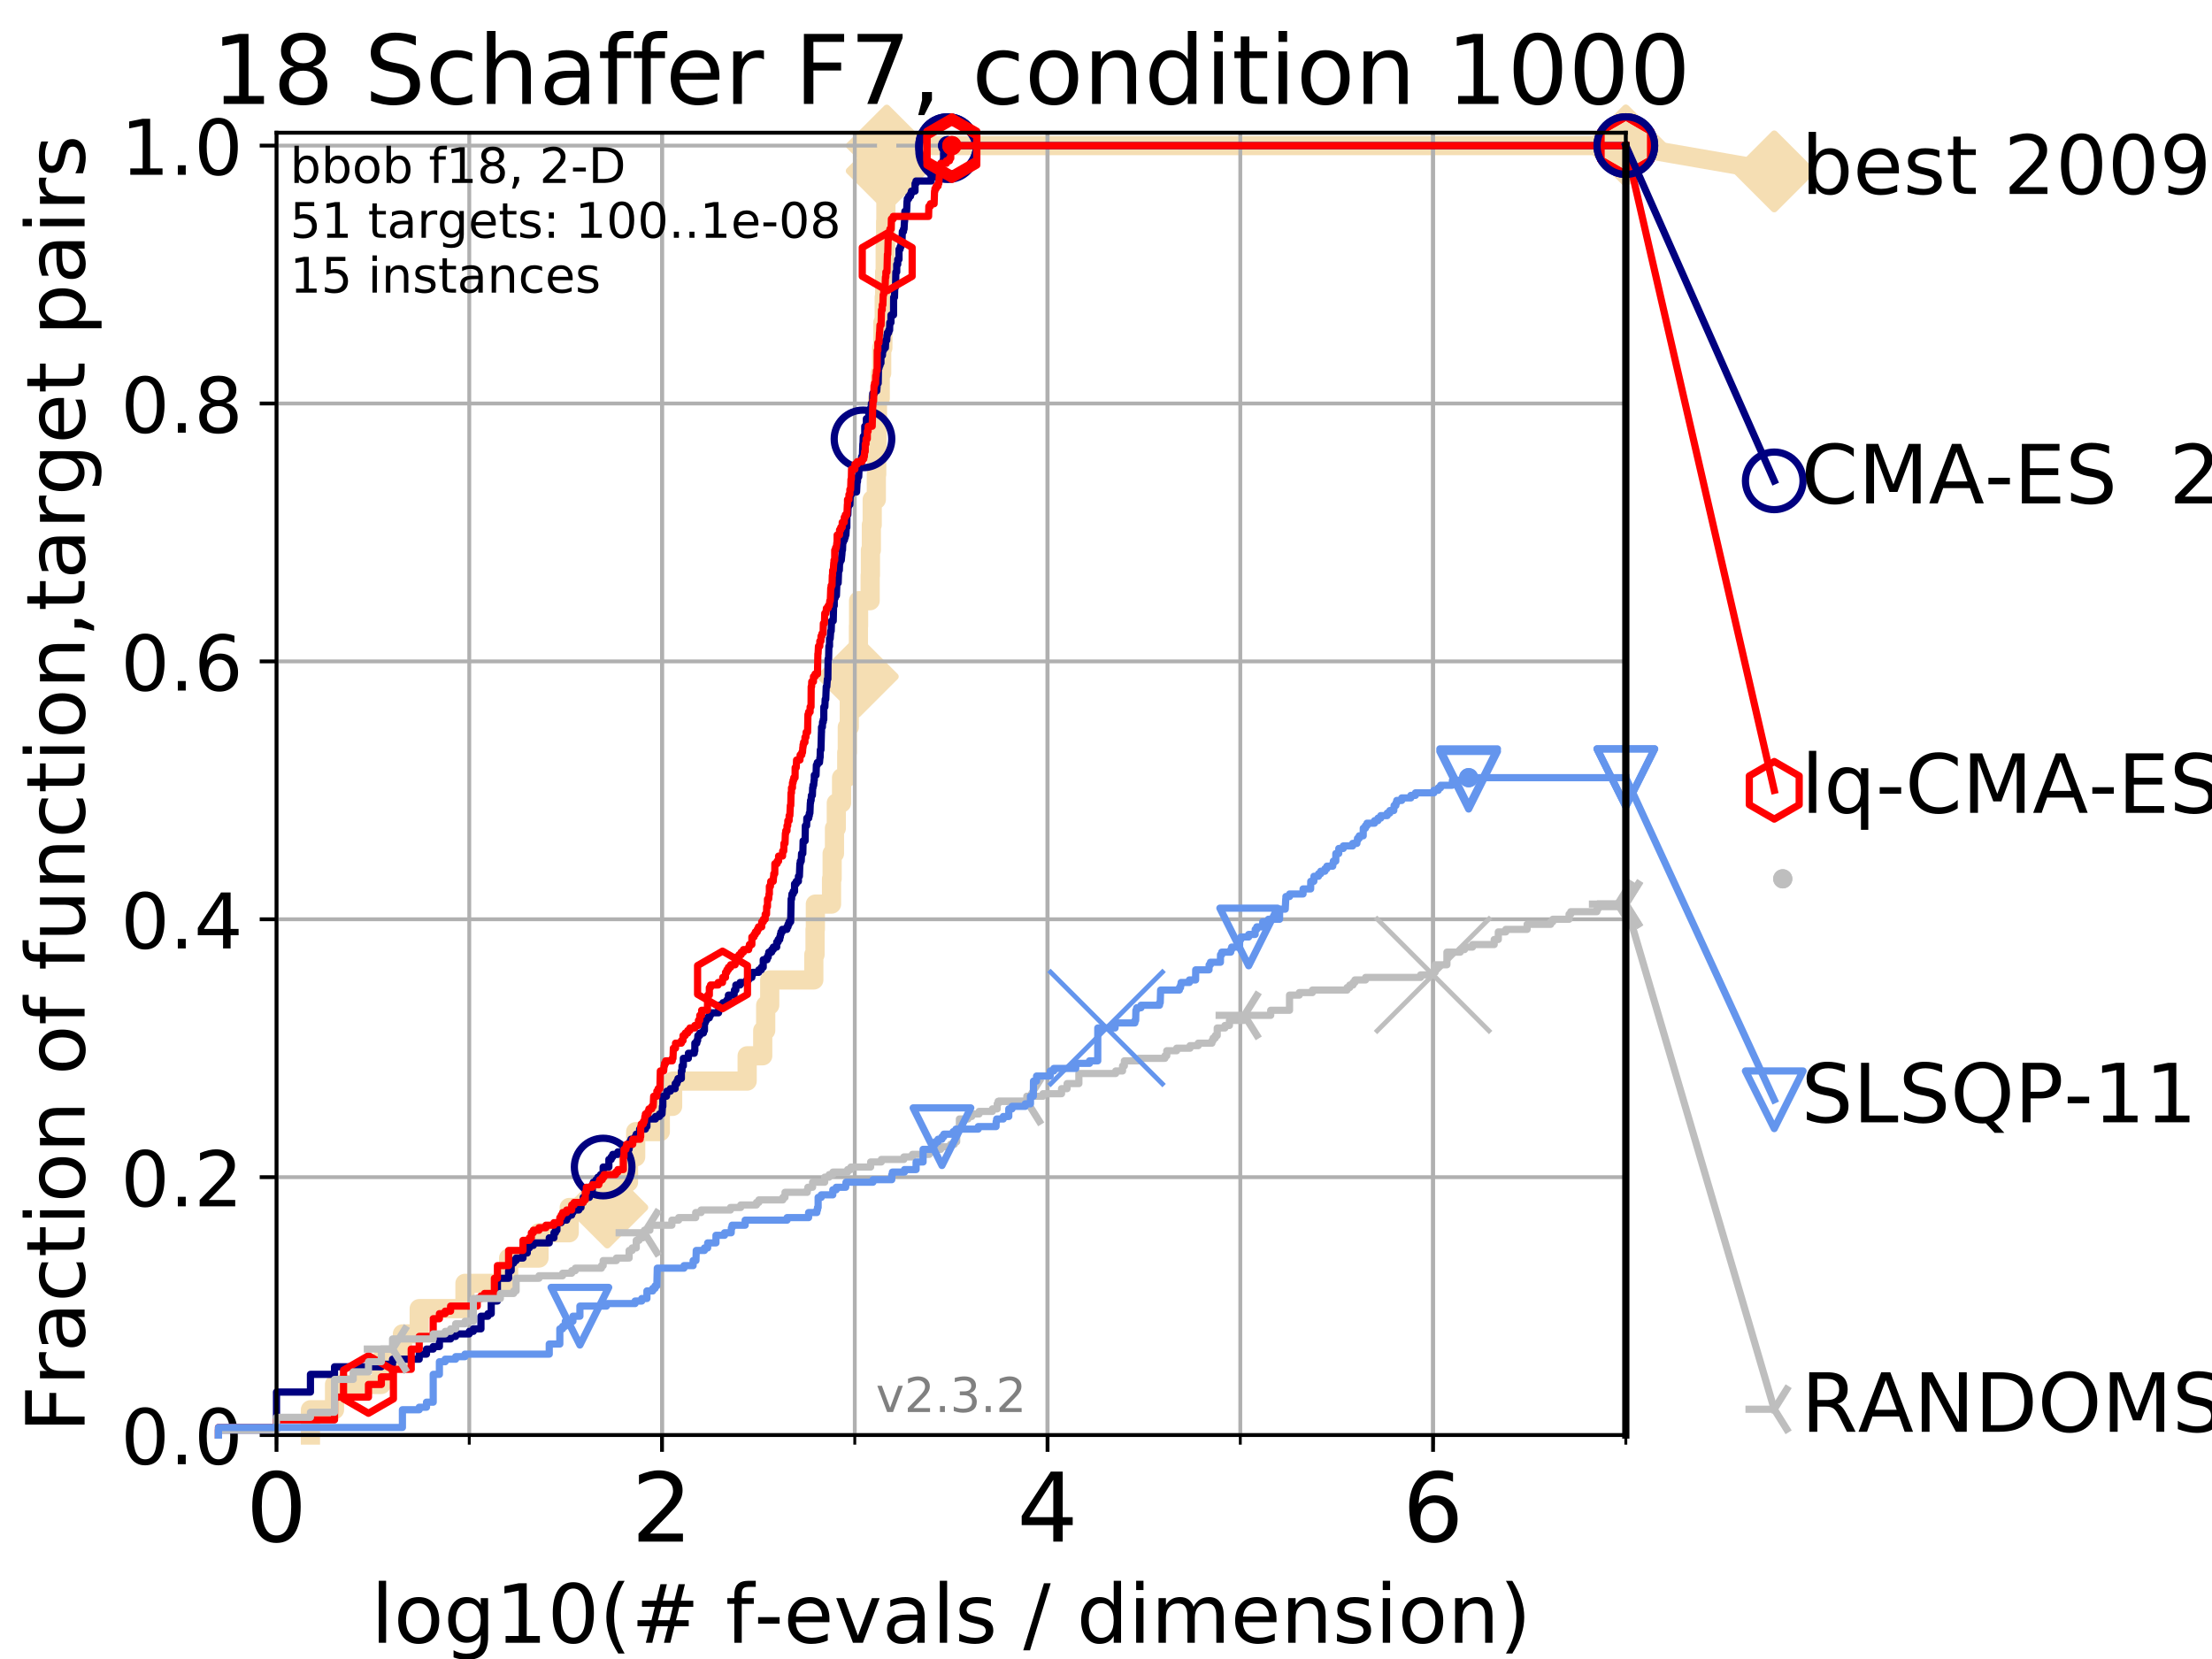 <?xml version="1.0" encoding="utf-8" standalone="no"?>
<!DOCTYPE svg PUBLIC "-//W3C//DTD SVG 1.1//EN"
  "http://www.w3.org/Graphics/SVG/1.1/DTD/svg11.dtd">
<!-- Created with matplotlib (https://matplotlib.org/) -->
<svg height="345.6pt" version="1.1" viewBox="0 0 460.8 345.6" width="460.8pt" xmlns="http://www.w3.org/2000/svg" xmlns:xlink="http://www.w3.org/1999/xlink">
 <defs>
  <style type="text/css">
*{stroke-linecap:butt;stroke-linejoin:round;}
  </style>
 </defs>
 <g id="figure_1">
  <g id="patch_1">
   <path d="M 0 345.6 
L 460.8 345.6 
L 460.8 0 
L 0 0 
z
" style="fill:#ffffff;"/>
  </g>
  <g id="axes_1">
   <g id="patch_2">
    <path d="M 57.6 298.944 
L 338.688 298.944 
L 338.688 27.648 
L 57.6 27.648 
z
" style="fill:#ffffff;"/>
   </g>
   <g id="line2d_1">
    <path d="M 64.671 298.944 
L 64.671 293.677 
L 69.688 293.677 
L 69.688 288.41 
L 79.447 288.41 
L 79.447 283.143 
L 83.83 283.143 
L 83.83 277.877 
L 87.33 277.877 
L 87.33 272.61 
L 96.861 272.61 
L 96.861 267.343 
L 105.952 267.343 
L 105.952 262.076 
L 112.281 262.076 
L 112.281 256.809 
L 118.577 256.809 
L 118.577 251.542 
L 126.507 251.542 
L 126.507 246.275 
L 130.927 246.275 
L 130.927 241.009 
L 132.423 241.009 
L 132.423 235.742 
L 137.559 235.742 
L 137.559 230.475 
L 140.119 230.475 
L 140.119 225.208 
L 155.647 225.208 
L 155.647 219.941 
L 158.89 219.941 
L 158.89 214.674 
L 159.507 214.674 
L 159.507 209.407 
L 160.346 209.407 
L 160.346 204.141 
L 169.532 204.141 
L 169.532 198.874 
L 169.786 198.874 
L 169.786 193.607 
L 169.856 193.607 
L 169.856 188.34 
L 173.223 188.34 
L 173.223 183.073 
L 173.349 183.073 
L 173.349 177.806 
L 173.834 177.806 
L 173.834 172.539 
L 174.218 172.539 
L 174.218 167.272 
L 175.314 167.272 
L 175.314 162.006 
L 176.393 162.006 
L 176.393 156.739 
L 176.508 156.739 
L 176.508 151.472 
L 176.922 151.472 
L 176.922 146.205 
L 177.427 146.205 
L 177.427 140.938 
L 178.691 140.938 
L 178.691 135.671 
L 178.826 135.671 
L 178.826 130.404 
L 178.859 130.404 
L 178.859 125.138 
L 181.268 125.138 
L 181.268 119.871 
L 181.326 119.871 
L 181.326 114.604 
L 181.52 114.604 
L 181.52 109.337 
L 181.698 109.337 
L 181.698 104.07 
L 182.554 104.07 
L 182.554 98.803 
L 182.635 98.803 
L 182.635 93.536 
L 182.715 93.536 
L 182.715 88.27 
L 182.789 88.27 
L 182.789 83.003 
L 183.371 83.003 
L 183.371 77.736 
L 183.671 77.736 
L 183.671 72.469 
L 183.915 72.469 
L 183.915 67.202 
L 184.2 67.202 
L 184.2 61.935 
L 184.292 61.935 
L 184.292 56.668 
L 184.401 56.668 
L 184.401 51.402 
L 184.492 51.402 
L 184.492 46.135 
L 184.546 46.135 
L 184.546 40.868 
L 184.666 40.868 
L 184.666 35.601 
L 184.726 35.601 
L 184.726 30.334 
L 338.688 30.334 
" style="fill:none;stroke:#f5deb3;stroke-linecap:square;stroke-width:4;"/>
   </g>
   <g id="line2d_2">
    <defs>
     <path d="M -0 7.778 
L 7.778 0 
L 0 -7.778 
L -7.778 -0 
z
" id="m83ecf88178" style="stroke:#f5deb3;stroke-linejoin:miter;stroke-width:1.5;"/>
    </defs>
    <g>
     <use style="fill:#f5deb3;stroke:#f5deb3;stroke-linejoin:miter;stroke-width:1.5;" x="126.507" xlink:href="#m83ecf88178" y="251.542"/>
     <use style="fill:#f5deb3;stroke:#f5deb3;stroke-linejoin:miter;stroke-width:1.5;" x="178.691" xlink:href="#m83ecf88178" y="140.938"/>
     <use style="fill:#f5deb3;stroke:#f5deb3;stroke-linejoin:miter;stroke-width:1.5;" x="184.726" xlink:href="#m83ecf88178" y="35.601"/>
     <use style="fill:#f5deb3;stroke:#f5deb3;stroke-linejoin:miter;stroke-width:1.5;" x="184.726" xlink:href="#m83ecf88178" y="30.334"/>
     <use style="fill:#f5deb3;stroke:#f5deb3;stroke-linejoin:miter;stroke-width:1.5;" x="338.688" xlink:href="#m83ecf88178" y="30.334"/>
    </g>
   </g>
   <g id="line2d_3">
    <path style="fill:none;stroke:#f5deb3;stroke-linecap:square;stroke-width:4;"/>
    <g/>
   </g>
   <g id="line2d_4">
    <path d="M 338.688 30.334 
L 369.608 35.706 
" style="fill:none;stroke:#f5deb3;stroke-linecap:square;stroke-width:4;"/>
    <g>
     <use style="fill:#f5deb3;stroke:#f5deb3;stroke-linejoin:miter;stroke-width:1.5;" x="338.688" xlink:href="#m83ecf88178" y="30.334"/>
     <use style="fill:#f5deb3;stroke:#f5deb3;stroke-linejoin:miter;stroke-width:1.5;" x="369.608" xlink:href="#m83ecf88178" y="35.706"/>
    </g>
   </g>
   <g id="matplotlib.axis_1">
    <g id="xtick_1">
     <g id="line2d_5">
      <path clip-path="url(#p7157e70111)" d="M 57.6 298.944 
L 57.6 27.648 
" style="fill:none;stroke:#b0b0b0;stroke-linecap:square;stroke-width:0.8;"/>
     </g>
     <g id="line2d_6">
      <defs>
       <path d="M 0 0 
L 0 3.5 
" id="m3a90bd4e5c" style="stroke:#000000;stroke-width:0.8;"/>
      </defs>
      <g>
       <use style="stroke:#000000;stroke-width:0.8;" x="57.6" xlink:href="#m3a90bd4e5c" y="298.944"/>
      </g>
     </g>
     <g id="text_1">
      <!-- 0 -->
      <defs>
       <path d="M 31.781 66.406 
Q 24.172 66.406 20.328 58.906 
Q 16.5 51.422 16.5 36.375 
Q 16.5 21.391 20.328 13.891 
Q 24.172 6.391 31.781 6.391 
Q 39.453 6.391 43.281 13.891 
Q 47.125 21.391 47.125 36.375 
Q 47.125 51.422 43.281 58.906 
Q 39.453 66.406 31.781 66.406 
z
M 31.781 74.219 
Q 44.047 74.219 50.516 64.516 
Q 56.984 54.828 56.984 36.375 
Q 56.984 17.969 50.516 8.266 
Q 44.047 -1.422 31.781 -1.422 
Q 19.531 -1.422 13.062 8.266 
Q 6.594 17.969 6.594 36.375 
Q 6.594 54.828 13.062 64.516 
Q 19.531 74.219 31.781 74.219 
z
" id="DejaVuSans-48"/>
      </defs>
      <g transform="translate(51.237 321.141)scale(0.2 -0.2)">
       <use xlink:href="#DejaVuSans-48"/>
      </g>
     </g>
    </g>
    <g id="xtick_2">
     <g id="line2d_7">
      <path clip-path="url(#p7157e70111)" d="M 137.911 298.944 
L 137.911 27.648 
" style="fill:none;stroke:#b0b0b0;stroke-linecap:square;stroke-width:0.8;"/>
     </g>
     <g id="line2d_8">
      <g>
       <use style="stroke:#000000;stroke-width:0.8;" x="137.911" xlink:href="#m3a90bd4e5c" y="298.944"/>
      </g>
     </g>
     <g id="text_2">
      <!-- 2 -->
      <defs>
       <path d="M 19.188 8.297 
L 53.609 8.297 
L 53.609 0 
L 7.328 0 
L 7.328 8.297 
Q 12.938 14.109 22.625 23.891 
Q 32.328 33.688 34.812 36.531 
Q 39.547 41.844 41.422 45.531 
Q 43.312 49.219 43.312 52.781 
Q 43.312 58.594 39.234 62.25 
Q 35.156 65.922 28.609 65.922 
Q 23.969 65.922 18.812 64.312 
Q 13.672 62.703 7.812 59.422 
L 7.812 69.391 
Q 13.766 71.781 18.938 73 
Q 24.125 74.219 28.422 74.219 
Q 39.75 74.219 46.484 68.547 
Q 53.219 62.891 53.219 53.422 
Q 53.219 48.922 51.531 44.891 
Q 49.859 40.875 45.406 35.406 
Q 44.188 33.984 37.641 27.219 
Q 31.109 20.453 19.188 8.297 
z
" id="DejaVuSans-50"/>
      </defs>
      <g transform="translate(131.548 321.141)scale(0.2 -0.2)">
       <use xlink:href="#DejaVuSans-50"/>
      </g>
     </g>
    </g>
    <g id="xtick_3">
     <g id="line2d_9">
      <path clip-path="url(#p7157e70111)" d="M 218.222 298.944 
L 218.222 27.648 
" style="fill:none;stroke:#b0b0b0;stroke-linecap:square;stroke-width:0.8;"/>
     </g>
     <g id="line2d_10">
      <g>
       <use style="stroke:#000000;stroke-width:0.8;" x="218.222" xlink:href="#m3a90bd4e5c" y="298.944"/>
      </g>
     </g>
     <g id="text_3">
      <!-- 4 -->
      <defs>
       <path d="M 37.797 64.312 
L 12.891 25.391 
L 37.797 25.391 
z
M 35.203 72.906 
L 47.609 72.906 
L 47.609 25.391 
L 58.016 25.391 
L 58.016 17.188 
L 47.609 17.188 
L 47.609 0 
L 37.797 0 
L 37.797 17.188 
L 4.891 17.188 
L 4.891 26.703 
z
" id="DejaVuSans-52"/>
      </defs>
      <g transform="translate(211.859 321.141)scale(0.2 -0.2)">
       <use xlink:href="#DejaVuSans-52"/>
      </g>
     </g>
    </g>
    <g id="xtick_4">
     <g id="line2d_11">
      <path clip-path="url(#p7157e70111)" d="M 298.533 298.944 
L 298.533 27.648 
" style="fill:none;stroke:#b0b0b0;stroke-linecap:square;stroke-width:0.8;"/>
     </g>
     <g id="line2d_12">
      <g>
       <use style="stroke:#000000;stroke-width:0.8;" x="298.533" xlink:href="#m3a90bd4e5c" y="298.944"/>
      </g>
     </g>
     <g id="text_4">
      <!-- 6 -->
      <defs>
       <path d="M 33.016 40.375 
Q 26.375 40.375 22.484 35.828 
Q 18.609 31.297 18.609 23.391 
Q 18.609 15.531 22.484 10.953 
Q 26.375 6.391 33.016 6.391 
Q 39.656 6.391 43.531 10.953 
Q 47.406 15.531 47.406 23.391 
Q 47.406 31.297 43.531 35.828 
Q 39.656 40.375 33.016 40.375 
z
M 52.594 71.297 
L 52.594 62.312 
Q 48.875 64.062 45.094 64.984 
Q 41.312 65.922 37.594 65.922 
Q 27.828 65.922 22.672 59.328 
Q 17.531 52.734 16.797 39.406 
Q 19.672 43.656 24.016 45.922 
Q 28.375 48.188 33.594 48.188 
Q 44.578 48.188 50.953 41.516 
Q 57.328 34.859 57.328 23.391 
Q 57.328 12.156 50.688 5.359 
Q 44.047 -1.422 33.016 -1.422 
Q 20.359 -1.422 13.672 8.266 
Q 6.984 17.969 6.984 36.375 
Q 6.984 53.656 15.188 63.938 
Q 23.391 74.219 37.203 74.219 
Q 40.922 74.219 44.703 73.484 
Q 48.484 72.75 52.594 71.297 
z
" id="DejaVuSans-54"/>
      </defs>
      <g transform="translate(292.17 321.141)scale(0.2 -0.2)">
       <use xlink:href="#DejaVuSans-54"/>
      </g>
     </g>
    </g>
    <g id="xtick_5">
     <g id="line2d_13">
      <path clip-path="url(#p7157e70111)" d="M 57.6 298.944 
L 57.6 27.648 
" style="fill:none;stroke:#b0b0b0;stroke-linecap:square;stroke-width:0.8;"/>
     </g>
     <g id="line2d_14">
      <defs>
       <path d="M 0 0 
L 0 2 
" id="m5c9e91cef7" style="stroke:#000000;stroke-width:0.6;"/>
      </defs>
      <g>
       <use style="stroke:#000000;stroke-width:0.6;" x="57.6" xlink:href="#m5c9e91cef7" y="298.944"/>
      </g>
     </g>
    </g>
    <g id="xtick_6">
     <g id="line2d_15">
      <path clip-path="url(#p7157e70111)" d="M 97.755 298.944 
L 97.755 27.648 
" style="fill:none;stroke:#b0b0b0;stroke-linecap:square;stroke-width:0.8;"/>
     </g>
     <g id="line2d_16">
      <g>
       <use style="stroke:#000000;stroke-width:0.6;" x="97.755" xlink:href="#m5c9e91cef7" y="298.944"/>
      </g>
     </g>
    </g>
    <g id="xtick_7">
     <g id="line2d_17">
      <path clip-path="url(#p7157e70111)" d="M 137.911 298.944 
L 137.911 27.648 
" style="fill:none;stroke:#b0b0b0;stroke-linecap:square;stroke-width:0.8;"/>
     </g>
     <g id="line2d_18">
      <g>
       <use style="stroke:#000000;stroke-width:0.6;" x="137.911" xlink:href="#m5c9e91cef7" y="298.944"/>
      </g>
     </g>
    </g>
    <g id="xtick_8">
     <g id="line2d_19">
      <path clip-path="url(#p7157e70111)" d="M 178.066 298.944 
L 178.066 27.648 
" style="fill:none;stroke:#b0b0b0;stroke-linecap:square;stroke-width:0.8;"/>
     </g>
     <g id="line2d_20">
      <g>
       <use style="stroke:#000000;stroke-width:0.6;" x="178.066" xlink:href="#m5c9e91cef7" y="298.944"/>
      </g>
     </g>
    </g>
    <g id="xtick_9">
     <g id="line2d_21">
      <path clip-path="url(#p7157e70111)" d="M 218.222 298.944 
L 218.222 27.648 
" style="fill:none;stroke:#b0b0b0;stroke-linecap:square;stroke-width:0.8;"/>
     </g>
     <g id="line2d_22">
      <g>
       <use style="stroke:#000000;stroke-width:0.6;" x="218.222" xlink:href="#m5c9e91cef7" y="298.944"/>
      </g>
     </g>
    </g>
    <g id="xtick_10">
     <g id="line2d_23">
      <path clip-path="url(#p7157e70111)" d="M 258.377 298.944 
L 258.377 27.648 
" style="fill:none;stroke:#b0b0b0;stroke-linecap:square;stroke-width:0.8;"/>
     </g>
     <g id="line2d_24">
      <g>
       <use style="stroke:#000000;stroke-width:0.6;" x="258.377" xlink:href="#m5c9e91cef7" y="298.944"/>
      </g>
     </g>
    </g>
    <g id="xtick_11">
     <g id="line2d_25">
      <path clip-path="url(#p7157e70111)" d="M 298.533 298.944 
L 298.533 27.648 
" style="fill:none;stroke:#b0b0b0;stroke-linecap:square;stroke-width:0.8;"/>
     </g>
     <g id="line2d_26">
      <g>
       <use style="stroke:#000000;stroke-width:0.6;" x="298.533" xlink:href="#m5c9e91cef7" y="298.944"/>
      </g>
     </g>
    </g>
    <g id="xtick_12">
     <g id="line2d_27">
      <path clip-path="url(#p7157e70111)" d="M 338.688 298.944 
L 338.688 27.648 
" style="fill:none;stroke:#b0b0b0;stroke-linecap:square;stroke-width:0.8;"/>
     </g>
     <g id="line2d_28">
      <g>
       <use style="stroke:#000000;stroke-width:0.6;" x="338.688" xlink:href="#m5c9e91cef7" y="298.944"/>
      </g>
     </g>
    </g>
    <g id="text_5">
     <!-- log10(# f-evals / dimension) -->
     <defs>
      <path d="M 9.422 75.984 
L 18.406 75.984 
L 18.406 0 
L 9.422 0 
z
" id="DejaVuSans-108"/>
      <path d="M 30.609 48.391 
Q 23.391 48.391 19.188 42.75 
Q 14.984 37.109 14.984 27.297 
Q 14.984 17.484 19.156 11.844 
Q 23.344 6.203 30.609 6.203 
Q 37.797 6.203 41.984 11.859 
Q 46.188 17.531 46.188 27.297 
Q 46.188 37.016 41.984 42.703 
Q 37.797 48.391 30.609 48.391 
z
M 30.609 56 
Q 42.328 56 49.016 48.375 
Q 55.719 40.766 55.719 27.297 
Q 55.719 13.875 49.016 6.219 
Q 42.328 -1.422 30.609 -1.422 
Q 18.844 -1.422 12.172 6.219 
Q 5.516 13.875 5.516 27.297 
Q 5.516 40.766 12.172 48.375 
Q 18.844 56 30.609 56 
z
" id="DejaVuSans-111"/>
      <path d="M 45.406 27.984 
Q 45.406 37.75 41.375 43.109 
Q 37.359 48.484 30.078 48.484 
Q 22.859 48.484 18.828 43.109 
Q 14.797 37.75 14.797 27.984 
Q 14.797 18.266 18.828 12.891 
Q 22.859 7.516 30.078 7.516 
Q 37.359 7.516 41.375 12.891 
Q 45.406 18.266 45.406 27.984 
z
M 54.391 6.781 
Q 54.391 -7.172 48.188 -13.984 
Q 42 -20.797 29.203 -20.797 
Q 24.469 -20.797 20.266 -20.094 
Q 16.062 -19.391 12.109 -17.922 
L 12.109 -9.188 
Q 16.062 -11.328 19.922 -12.344 
Q 23.781 -13.375 27.781 -13.375 
Q 36.625 -13.375 41.016 -8.766 
Q 45.406 -4.156 45.406 5.172 
L 45.406 9.625 
Q 42.625 4.781 38.281 2.391 
Q 33.938 0 27.875 0 
Q 17.828 0 11.672 7.656 
Q 5.516 15.328 5.516 27.984 
Q 5.516 40.672 11.672 48.328 
Q 17.828 56 27.875 56 
Q 33.938 56 38.281 53.609 
Q 42.625 51.219 45.406 46.391 
L 45.406 54.688 
L 54.391 54.688 
z
" id="DejaVuSans-103"/>
      <path d="M 12.406 8.297 
L 28.516 8.297 
L 28.516 63.922 
L 10.984 60.406 
L 10.984 69.391 
L 28.422 72.906 
L 38.281 72.906 
L 38.281 8.297 
L 54.391 8.297 
L 54.391 0 
L 12.406 0 
z
" id="DejaVuSans-49"/>
      <path d="M 31 75.875 
Q 24.469 64.656 21.281 53.656 
Q 18.109 42.672 18.109 31.391 
Q 18.109 20.125 21.312 9.062 
Q 24.516 -2 31 -13.188 
L 23.188 -13.188 
Q 15.875 -1.703 12.234 9.375 
Q 8.594 20.453 8.594 31.391 
Q 8.594 42.281 12.203 53.312 
Q 15.828 64.359 23.188 75.875 
z
" id="DejaVuSans-40"/>
      <path d="M 51.125 44 
L 36.922 44 
L 32.812 27.688 
L 47.125 27.688 
z
M 43.797 71.781 
L 38.719 51.516 
L 52.984 51.516 
L 58.109 71.781 
L 65.922 71.781 
L 60.891 51.516 
L 76.125 51.516 
L 76.125 44 
L 58.984 44 
L 54.984 27.688 
L 70.516 27.688 
L 70.516 20.219 
L 53.078 20.219 
L 48 0 
L 40.188 0 
L 45.219 20.219 
L 30.906 20.219 
L 25.875 0 
L 18.016 0 
L 23.094 20.219 
L 7.719 20.219 
L 7.719 27.688 
L 24.906 27.688 
L 29 44 
L 13.281 44 
L 13.281 51.516 
L 30.906 51.516 
L 35.891 71.781 
z
" id="DejaVuSans-35"/>
      <path id="DejaVuSans-32"/>
      <path d="M 37.109 75.984 
L 37.109 68.5 
L 28.516 68.5 
Q 23.688 68.5 21.797 66.547 
Q 19.922 64.594 19.922 59.516 
L 19.922 54.688 
L 34.719 54.688 
L 34.719 47.703 
L 19.922 47.703 
L 19.922 0 
L 10.891 0 
L 10.891 47.703 
L 2.297 47.703 
L 2.297 54.688 
L 10.891 54.688 
L 10.891 58.5 
Q 10.891 67.625 15.141 71.797 
Q 19.391 75.984 28.609 75.984 
z
" id="DejaVuSans-102"/>
      <path d="M 4.891 31.391 
L 31.203 31.391 
L 31.203 23.391 
L 4.891 23.391 
z
" id="DejaVuSans-45"/>
      <path d="M 56.203 29.594 
L 56.203 25.203 
L 14.891 25.203 
Q 15.484 15.922 20.484 11.062 
Q 25.484 6.203 34.422 6.203 
Q 39.594 6.203 44.453 7.469 
Q 49.312 8.734 54.109 11.281 
L 54.109 2.781 
Q 49.266 0.734 44.188 -0.344 
Q 39.109 -1.422 33.891 -1.422 
Q 20.797 -1.422 13.156 6.188 
Q 5.516 13.812 5.516 26.812 
Q 5.516 40.234 12.766 48.109 
Q 20.016 56 32.328 56 
Q 43.359 56 49.781 48.891 
Q 56.203 41.797 56.203 29.594 
z
M 47.219 32.234 
Q 47.125 39.594 43.094 43.984 
Q 39.062 48.391 32.422 48.391 
Q 24.906 48.391 20.391 44.141 
Q 15.875 39.891 15.188 32.172 
z
" id="DejaVuSans-101"/>
      <path d="M 2.984 54.688 
L 12.5 54.688 
L 29.594 8.797 
L 46.688 54.688 
L 56.203 54.688 
L 35.688 0 
L 23.484 0 
z
" id="DejaVuSans-118"/>
      <path d="M 34.281 27.484 
Q 23.391 27.484 19.188 25 
Q 14.984 22.516 14.984 16.5 
Q 14.984 11.719 18.141 8.906 
Q 21.297 6.109 26.703 6.109 
Q 34.188 6.109 38.703 11.406 
Q 43.219 16.703 43.219 25.484 
L 43.219 27.484 
z
M 52.203 31.203 
L 52.203 0 
L 43.219 0 
L 43.219 8.297 
Q 40.141 3.328 35.547 0.953 
Q 30.953 -1.422 24.312 -1.422 
Q 15.922 -1.422 10.953 3.297 
Q 6 8.016 6 15.922 
Q 6 25.141 12.172 29.828 
Q 18.359 34.516 30.609 34.516 
L 43.219 34.516 
L 43.219 35.406 
Q 43.219 41.609 39.141 45 
Q 35.062 48.391 27.688 48.391 
Q 23 48.391 18.547 47.266 
Q 14.109 46.141 10.016 43.891 
L 10.016 52.203 
Q 14.938 54.109 19.578 55.047 
Q 24.219 56 28.609 56 
Q 40.484 56 46.344 49.844 
Q 52.203 43.703 52.203 31.203 
z
" id="DejaVuSans-97"/>
      <path d="M 44.281 53.078 
L 44.281 44.578 
Q 40.484 46.531 36.375 47.5 
Q 32.281 48.484 27.875 48.484 
Q 21.188 48.484 17.844 46.438 
Q 14.5 44.391 14.5 40.281 
Q 14.5 37.156 16.891 35.375 
Q 19.281 33.594 26.516 31.984 
L 29.594 31.297 
Q 39.156 29.25 43.188 25.516 
Q 47.219 21.781 47.219 15.094 
Q 47.219 7.469 41.188 3.016 
Q 35.156 -1.422 24.609 -1.422 
Q 20.219 -1.422 15.453 -0.562 
Q 10.688 0.297 5.422 2 
L 5.422 11.281 
Q 10.406 8.688 15.234 7.391 
Q 20.062 6.109 24.812 6.109 
Q 31.156 6.109 34.562 8.281 
Q 37.984 10.453 37.984 14.406 
Q 37.984 18.062 35.516 20.016 
Q 33.062 21.969 24.703 23.781 
L 21.578 24.516 
Q 13.234 26.266 9.516 29.906 
Q 5.812 33.547 5.812 39.891 
Q 5.812 47.609 11.281 51.797 
Q 16.75 56 26.812 56 
Q 31.781 56 36.172 55.266 
Q 40.578 54.547 44.281 53.078 
z
" id="DejaVuSans-115"/>
      <path d="M 25.391 72.906 
L 33.688 72.906 
L 8.297 -9.281 
L 0 -9.281 
z
" id="DejaVuSans-47"/>
      <path d="M 45.406 46.391 
L 45.406 75.984 
L 54.391 75.984 
L 54.391 0 
L 45.406 0 
L 45.406 8.203 
Q 42.578 3.328 38.25 0.953 
Q 33.938 -1.422 27.875 -1.422 
Q 17.969 -1.422 11.734 6.484 
Q 5.516 14.406 5.516 27.297 
Q 5.516 40.188 11.734 48.094 
Q 17.969 56 27.875 56 
Q 33.938 56 38.25 53.625 
Q 42.578 51.266 45.406 46.391 
z
M 14.797 27.297 
Q 14.797 17.391 18.875 11.75 
Q 22.953 6.109 30.078 6.109 
Q 37.203 6.109 41.297 11.75 
Q 45.406 17.391 45.406 27.297 
Q 45.406 37.203 41.297 42.844 
Q 37.203 48.484 30.078 48.484 
Q 22.953 48.484 18.875 42.844 
Q 14.797 37.203 14.797 27.297 
z
" id="DejaVuSans-100"/>
      <path d="M 9.422 54.688 
L 18.406 54.688 
L 18.406 0 
L 9.422 0 
z
M 9.422 75.984 
L 18.406 75.984 
L 18.406 64.594 
L 9.422 64.594 
z
" id="DejaVuSans-105"/>
      <path d="M 52 44.188 
Q 55.375 50.25 60.062 53.125 
Q 64.75 56 71.094 56 
Q 79.641 56 84.281 50.016 
Q 88.922 44.047 88.922 33.016 
L 88.922 0 
L 79.891 0 
L 79.891 32.719 
Q 79.891 40.578 77.094 44.375 
Q 74.312 48.188 68.609 48.188 
Q 61.625 48.188 57.562 43.547 
Q 53.516 38.922 53.516 30.906 
L 53.516 0 
L 44.484 0 
L 44.484 32.719 
Q 44.484 40.625 41.703 44.406 
Q 38.922 48.188 33.109 48.188 
Q 26.219 48.188 22.156 43.531 
Q 18.109 38.875 18.109 30.906 
L 18.109 0 
L 9.078 0 
L 9.078 54.688 
L 18.109 54.688 
L 18.109 46.188 
Q 21.188 51.219 25.484 53.609 
Q 29.781 56 35.688 56 
Q 41.656 56 45.828 52.969 
Q 50 49.953 52 44.188 
z
" id="DejaVuSans-109"/>
      <path d="M 54.891 33.016 
L 54.891 0 
L 45.906 0 
L 45.906 32.719 
Q 45.906 40.484 42.875 44.328 
Q 39.844 48.188 33.797 48.188 
Q 26.516 48.188 22.312 43.547 
Q 18.109 38.922 18.109 30.906 
L 18.109 0 
L 9.078 0 
L 9.078 54.688 
L 18.109 54.688 
L 18.109 46.188 
Q 21.344 51.125 25.703 53.562 
Q 30.078 56 35.797 56 
Q 45.219 56 50.047 50.172 
Q 54.891 44.344 54.891 33.016 
z
" id="DejaVuSans-110"/>
      <path d="M 8.016 75.875 
L 15.828 75.875 
Q 23.141 64.359 26.781 53.312 
Q 30.422 42.281 30.422 31.391 
Q 30.422 20.453 26.781 9.375 
Q 23.141 -1.703 15.828 -13.188 
L 8.016 -13.188 
Q 14.5 -2 17.703 9.062 
Q 20.906 20.125 20.906 31.391 
Q 20.906 42.672 17.703 53.656 
Q 14.5 64.656 8.016 75.875 
z
" id="DejaVuSans-41"/>
     </defs>
     <g transform="translate(77.303 342.218)scale(0.17 -0.17)">
      <use xlink:href="#DejaVuSans-108"/>
      <use x="27.783" xlink:href="#DejaVuSans-111"/>
      <use x="88.965" xlink:href="#DejaVuSans-103"/>
      <use x="152.441" xlink:href="#DejaVuSans-49"/>
      <use x="216.064" xlink:href="#DejaVuSans-48"/>
      <use x="279.688" xlink:href="#DejaVuSans-40"/>
      <use x="318.701" xlink:href="#DejaVuSans-35"/>
      <use x="402.49" xlink:href="#DejaVuSans-32"/>
      <use x="434.277" xlink:href="#DejaVuSans-102"/>
      <use x="469.404" xlink:href="#DejaVuSans-45"/>
      <use x="505.488" xlink:href="#DejaVuSans-101"/>
      <use x="567.012" xlink:href="#DejaVuSans-118"/>
      <use x="626.191" xlink:href="#DejaVuSans-97"/>
      <use x="687.471" xlink:href="#DejaVuSans-108"/>
      <use x="715.254" xlink:href="#DejaVuSans-115"/>
      <use x="767.354" xlink:href="#DejaVuSans-32"/>
      <use x="799.141" xlink:href="#DejaVuSans-47"/>
      <use x="832.832" xlink:href="#DejaVuSans-32"/>
      <use x="864.619" xlink:href="#DejaVuSans-100"/>
      <use x="928.096" xlink:href="#DejaVuSans-105"/>
      <use x="955.879" xlink:href="#DejaVuSans-109"/>
      <use x="1053.291" xlink:href="#DejaVuSans-101"/>
      <use x="1114.814" xlink:href="#DejaVuSans-110"/>
      <use x="1178.193" xlink:href="#DejaVuSans-115"/>
      <use x="1230.293" xlink:href="#DejaVuSans-105"/>
      <use x="1258.076" xlink:href="#DejaVuSans-111"/>
      <use x="1319.258" xlink:href="#DejaVuSans-110"/>
      <use x="1382.637" xlink:href="#DejaVuSans-41"/>
     </g>
    </g>
   </g>
   <g id="matplotlib.axis_2">
    <g id="ytick_1">
     <g id="line2d_29">
      <path clip-path="url(#p7157e70111)" d="M 57.6 298.944 
L 338.688 298.944 
" style="fill:none;stroke:#b0b0b0;stroke-linecap:square;stroke-width:0.8;"/>
     </g>
     <g id="line2d_30">
      <defs>
       <path d="M 0 0 
L -3.5 0 
" id="mfbe40d75de" style="stroke:#000000;stroke-width:0.8;"/>
      </defs>
      <g>
       <use style="stroke:#000000;stroke-width:0.8;" x="57.6" xlink:href="#mfbe40d75de" y="298.944"/>
      </g>
     </g>
     <g id="text_6">
      <!-- 0.0 -->
      <defs>
       <path d="M 10.688 12.406 
L 21 12.406 
L 21 0 
L 10.688 0 
z
" id="DejaVuSans-46"/>
      </defs>
      <g transform="translate(25.155 305.023)scale(0.16 -0.16)">
       <use xlink:href="#DejaVuSans-48"/>
       <use x="63.623" xlink:href="#DejaVuSans-46"/>
       <use x="95.41" xlink:href="#DejaVuSans-48"/>
      </g>
     </g>
    </g>
    <g id="ytick_2">
     <g id="line2d_31">
      <path clip-path="url(#p7157e70111)" d="M 57.6 245.222 
L 338.688 245.222 
" style="fill:none;stroke:#b0b0b0;stroke-linecap:square;stroke-width:0.8;"/>
     </g>
     <g id="line2d_32">
      <g>
       <use style="stroke:#000000;stroke-width:0.8;" x="57.6" xlink:href="#mfbe40d75de" y="245.222"/>
      </g>
     </g>
     <g id="text_7">
      <!-- 0.2 -->
      <g transform="translate(25.155 251.301)scale(0.16 -0.16)">
       <use xlink:href="#DejaVuSans-48"/>
       <use x="63.623" xlink:href="#DejaVuSans-46"/>
       <use x="95.41" xlink:href="#DejaVuSans-50"/>
      </g>
     </g>
    </g>
    <g id="ytick_3">
     <g id="line2d_33">
      <path clip-path="url(#p7157e70111)" d="M 57.6 191.5 
L 338.688 191.5 
" style="fill:none;stroke:#b0b0b0;stroke-linecap:square;stroke-width:0.8;"/>
     </g>
     <g id="line2d_34">
      <g>
       <use style="stroke:#000000;stroke-width:0.8;" x="57.6" xlink:href="#mfbe40d75de" y="191.5"/>
      </g>
     </g>
     <g id="text_8">
      <!-- 0.4 -->
      <g transform="translate(25.155 197.579)scale(0.16 -0.16)">
       <use xlink:href="#DejaVuSans-48"/>
       <use x="63.623" xlink:href="#DejaVuSans-46"/>
       <use x="95.41" xlink:href="#DejaVuSans-52"/>
      </g>
     </g>
    </g>
    <g id="ytick_4">
     <g id="line2d_35">
      <path clip-path="url(#p7157e70111)" d="M 57.6 137.778 
L 338.688 137.778 
" style="fill:none;stroke:#b0b0b0;stroke-linecap:square;stroke-width:0.8;"/>
     </g>
     <g id="line2d_36">
      <g>
       <use style="stroke:#000000;stroke-width:0.8;" x="57.6" xlink:href="#mfbe40d75de" y="137.778"/>
      </g>
     </g>
     <g id="text_9">
      <!-- 0.6 -->
      <g transform="translate(25.155 143.857)scale(0.16 -0.16)">
       <use xlink:href="#DejaVuSans-48"/>
       <use x="63.623" xlink:href="#DejaVuSans-46"/>
       <use x="95.41" xlink:href="#DejaVuSans-54"/>
      </g>
     </g>
    </g>
    <g id="ytick_5">
     <g id="line2d_37">
      <path clip-path="url(#p7157e70111)" d="M 57.6 84.056 
L 338.688 84.056 
" style="fill:none;stroke:#b0b0b0;stroke-linecap:square;stroke-width:0.8;"/>
     </g>
     <g id="line2d_38">
      <g>
       <use style="stroke:#000000;stroke-width:0.8;" x="57.6" xlink:href="#mfbe40d75de" y="84.056"/>
      </g>
     </g>
     <g id="text_10">
      <!-- 0.8 -->
      <defs>
       <path d="M 31.781 34.625 
Q 24.75 34.625 20.719 30.859 
Q 16.703 27.094 16.703 20.516 
Q 16.703 13.922 20.719 10.156 
Q 24.75 6.391 31.781 6.391 
Q 38.812 6.391 42.859 10.172 
Q 46.922 13.969 46.922 20.516 
Q 46.922 27.094 42.891 30.859 
Q 38.875 34.625 31.781 34.625 
z
M 21.922 38.812 
Q 15.578 40.375 12.031 44.719 
Q 8.5 49.078 8.5 55.328 
Q 8.5 64.062 14.719 69.141 
Q 20.953 74.219 31.781 74.219 
Q 42.672 74.219 48.875 69.141 
Q 55.078 64.062 55.078 55.328 
Q 55.078 49.078 51.531 44.719 
Q 48 40.375 41.703 38.812 
Q 48.828 37.156 52.797 32.312 
Q 56.781 27.484 56.781 20.516 
Q 56.781 9.906 50.312 4.234 
Q 43.844 -1.422 31.781 -1.422 
Q 19.734 -1.422 13.25 4.234 
Q 6.781 9.906 6.781 20.516 
Q 6.781 27.484 10.781 32.312 
Q 14.797 37.156 21.922 38.812 
z
M 18.312 54.391 
Q 18.312 48.734 21.844 45.562 
Q 25.391 42.391 31.781 42.391 
Q 38.141 42.391 41.719 45.562 
Q 45.312 48.734 45.312 54.391 
Q 45.312 60.062 41.719 63.234 
Q 38.141 66.406 31.781 66.406 
Q 25.391 66.406 21.844 63.234 
Q 18.312 60.062 18.312 54.391 
z
" id="DejaVuSans-56"/>
      </defs>
      <g transform="translate(25.155 90.135)scale(0.16 -0.16)">
       <use xlink:href="#DejaVuSans-48"/>
       <use x="63.623" xlink:href="#DejaVuSans-46"/>
       <use x="95.41" xlink:href="#DejaVuSans-56"/>
      </g>
     </g>
    </g>
    <g id="ytick_6">
     <g id="line2d_39">
      <path clip-path="url(#p7157e70111)" d="M 57.6 30.334 
L 338.688 30.334 
" style="fill:none;stroke:#b0b0b0;stroke-linecap:square;stroke-width:0.8;"/>
     </g>
     <g id="line2d_40">
      <g>
       <use style="stroke:#000000;stroke-width:0.8;" x="57.6" xlink:href="#mfbe40d75de" y="30.334"/>
      </g>
     </g>
     <g id="text_11">
      <!-- 1.0 -->
      <g transform="translate(25.155 36.413)scale(0.16 -0.16)">
       <use xlink:href="#DejaVuSans-49"/>
       <use x="63.623" xlink:href="#DejaVuSans-46"/>
       <use x="95.41" xlink:href="#DejaVuSans-48"/>
      </g>
     </g>
    </g>
    <g id="text_12">
     <!-- Fraction of function,target pairs -->
     <defs>
      <path d="M 9.812 72.906 
L 51.703 72.906 
L 51.703 64.594 
L 19.672 64.594 
L 19.672 43.109 
L 48.578 43.109 
L 48.578 34.812 
L 19.672 34.812 
L 19.672 0 
L 9.812 0 
z
" id="DejaVuSans-70"/>
      <path d="M 41.109 46.297 
Q 39.594 47.172 37.812 47.578 
Q 36.031 48 33.891 48 
Q 26.266 48 22.188 43.047 
Q 18.109 38.094 18.109 28.812 
L 18.109 0 
L 9.078 0 
L 9.078 54.688 
L 18.109 54.688 
L 18.109 46.188 
Q 20.953 51.172 25.484 53.578 
Q 30.031 56 36.531 56 
Q 37.453 56 38.578 55.875 
Q 39.703 55.766 41.062 55.516 
z
" id="DejaVuSans-114"/>
      <path d="M 48.781 52.594 
L 48.781 44.188 
Q 44.969 46.297 41.141 47.344 
Q 37.312 48.391 33.406 48.391 
Q 24.656 48.391 19.812 42.844 
Q 14.984 37.312 14.984 27.297 
Q 14.984 17.281 19.812 11.734 
Q 24.656 6.203 33.406 6.203 
Q 37.312 6.203 41.141 7.25 
Q 44.969 8.297 48.781 10.406 
L 48.781 2.094 
Q 45.016 0.344 40.984 -0.531 
Q 36.969 -1.422 32.422 -1.422 
Q 20.062 -1.422 12.781 6.344 
Q 5.516 14.109 5.516 27.297 
Q 5.516 40.672 12.859 48.328 
Q 20.219 56 33.016 56 
Q 37.156 56 41.109 55.141 
Q 45.062 54.297 48.781 52.594 
z
" id="DejaVuSans-99"/>
      <path d="M 18.312 70.219 
L 18.312 54.688 
L 36.812 54.688 
L 36.812 47.703 
L 18.312 47.703 
L 18.312 18.016 
Q 18.312 11.328 20.141 9.422 
Q 21.969 7.516 27.594 7.516 
L 36.812 7.516 
L 36.812 0 
L 27.594 0 
Q 17.188 0 13.234 3.875 
Q 9.281 7.766 9.281 18.016 
L 9.281 47.703 
L 2.688 47.703 
L 2.688 54.688 
L 9.281 54.688 
L 9.281 70.219 
z
" id="DejaVuSans-116"/>
      <path d="M 8.5 21.578 
L 8.5 54.688 
L 17.484 54.688 
L 17.484 21.922 
Q 17.484 14.156 20.5 10.266 
Q 23.531 6.391 29.594 6.391 
Q 36.859 6.391 41.078 11.031 
Q 45.312 15.672 45.312 23.688 
L 45.312 54.688 
L 54.297 54.688 
L 54.297 0 
L 45.312 0 
L 45.312 8.406 
Q 42.047 3.422 37.719 1 
Q 33.406 -1.422 27.688 -1.422 
Q 18.266 -1.422 13.375 4.438 
Q 8.5 10.297 8.5 21.578 
z
M 31.109 56 
z
" id="DejaVuSans-117"/>
      <path d="M 11.719 12.406 
L 22.016 12.406 
L 22.016 4 
L 14.016 -11.625 
L 7.719 -11.625 
L 11.719 4 
z
" id="DejaVuSans-44"/>
      <path d="M 18.109 8.203 
L 18.109 -20.797 
L 9.078 -20.797 
L 9.078 54.688 
L 18.109 54.688 
L 18.109 46.391 
Q 20.953 51.266 25.266 53.625 
Q 29.594 56 35.594 56 
Q 45.562 56 51.781 48.094 
Q 58.016 40.188 58.016 27.297 
Q 58.016 14.406 51.781 6.484 
Q 45.562 -1.422 35.594 -1.422 
Q 29.594 -1.422 25.266 0.953 
Q 20.953 3.328 18.109 8.203 
z
M 48.688 27.297 
Q 48.688 37.203 44.609 42.844 
Q 40.531 48.484 33.406 48.484 
Q 26.266 48.484 22.188 42.844 
Q 18.109 37.203 18.109 27.297 
Q 18.109 17.391 22.188 11.75 
Q 26.266 6.109 33.406 6.109 
Q 40.531 6.109 44.609 11.75 
Q 48.688 17.391 48.688 27.297 
z
" id="DejaVuSans-112"/>
     </defs>
     <g transform="translate(17.62 298.435)rotate(-90)scale(0.17 -0.17)">
      <use xlink:href="#DejaVuSans-70"/>
      <use x="57.41" xlink:href="#DejaVuSans-114"/>
      <use x="98.523" xlink:href="#DejaVuSans-97"/>
      <use x="159.803" xlink:href="#DejaVuSans-99"/>
      <use x="214.783" xlink:href="#DejaVuSans-116"/>
      <use x="253.992" xlink:href="#DejaVuSans-105"/>
      <use x="281.775" xlink:href="#DejaVuSans-111"/>
      <use x="342.957" xlink:href="#DejaVuSans-110"/>
      <use x="406.336" xlink:href="#DejaVuSans-32"/>
      <use x="438.123" xlink:href="#DejaVuSans-111"/>
      <use x="499.305" xlink:href="#DejaVuSans-102"/>
      <use x="534.51" xlink:href="#DejaVuSans-32"/>
      <use x="566.297" xlink:href="#DejaVuSans-102"/>
      <use x="601.502" xlink:href="#DejaVuSans-117"/>
      <use x="664.881" xlink:href="#DejaVuSans-110"/>
      <use x="728.26" xlink:href="#DejaVuSans-99"/>
      <use x="783.24" xlink:href="#DejaVuSans-116"/>
      <use x="822.449" xlink:href="#DejaVuSans-105"/>
      <use x="850.232" xlink:href="#DejaVuSans-111"/>
      <use x="911.414" xlink:href="#DejaVuSans-110"/>
      <use x="974.793" xlink:href="#DejaVuSans-44"/>
      <use x="1006.58" xlink:href="#DejaVuSans-116"/>
      <use x="1045.789" xlink:href="#DejaVuSans-97"/>
      <use x="1107.068" xlink:href="#DejaVuSans-114"/>
      <use x="1148.166" xlink:href="#DejaVuSans-103"/>
      <use x="1211.643" xlink:href="#DejaVuSans-101"/>
      <use x="1273.166" xlink:href="#DejaVuSans-116"/>
      <use x="1312.375" xlink:href="#DejaVuSans-32"/>
      <use x="1344.162" xlink:href="#DejaVuSans-112"/>
      <use x="1407.639" xlink:href="#DejaVuSans-97"/>
      <use x="1468.918" xlink:href="#DejaVuSans-105"/>
      <use x="1496.701" xlink:href="#DejaVuSans-114"/>
      <use x="1537.814" xlink:href="#DejaVuSans-115"/>
     </g>
    </g>
   </g>
   <g id="line2d_41">
    <defs>
     <path d="M 0 1.5 
C 0.398 1.5 0.779 1.342 1.061 1.061 
C 1.342 0.779 1.5 0.398 1.5 0 
C 1.5 -0.398 1.342 -0.779 1.061 -1.061 
C 0.779 -1.342 0.398 -1.5 0 -1.5 
C -0.398 -1.5 -0.779 -1.342 -1.061 -1.061 
C -1.342 -0.779 -1.5 -0.398 -1.5 0 
C -1.5 0.398 -1.342 0.779 -1.061 1.061 
C -0.779 1.342 -0.398 1.5 0 1.5 
z
" id="m3d83fb053f" style="stroke:#f5deb3;"/>
    </defs>
    <g>
     <use style="fill:#f5deb3;stroke:#f5deb3;" x="184.726" xlink:href="#m3d83fb053f" y="30.334"/>
     <use style="fill:#f5deb3;stroke:#f5deb3;" x="184.726" xlink:href="#m3d83fb053f" y="30.334"/>
    </g>
   </g>
   <g id="line2d_42">
    <defs>
     <path d="M 0 1.5 
C 0.398 1.5 0.779 1.342 1.061 1.061 
C 1.342 0.779 1.5 0.398 1.5 0 
C 1.5 -0.398 1.342 -0.779 1.061 -1.061 
C 0.779 -1.342 0.398 -1.5 0 -1.5 
C -0.398 -1.5 -0.779 -1.342 -1.061 -1.061 
C -1.342 -0.779 -1.5 -0.398 -1.5 0 
C -1.5 0.398 -1.342 0.779 -1.061 1.061 
C -0.779 1.342 -0.398 1.5 0 1.5 
z
" id="m7b88d68c35" style="stroke:#000080;"/>
    </defs>
    <g>
     <use style="fill:#000080;stroke:#000080;" x="197.413" xlink:href="#m7b88d68c35" y="30.334"/>
     <use style="fill:#000080;stroke:#000080;" x="197.413" xlink:href="#m7b88d68c35" y="30.334"/>
    </g>
   </g>
   <g id="line2d_43">
    <path d="M 45.512 298.944 
L 45.512 297.891 
L 57.6 297.891 
L 57.6 289.99 
L 64.671 289.99 
L 64.671 286.304 
L 69.688 286.304 
L 69.688 284.723 
L 79.447 284.723 
L 79.447 284.197 
L 81.776 284.197 
L 81.776 283.143 
L 87.33 283.143 
L 87.33 282.09 
L 88.847 282.09 
L 88.847 281.037 
L 90.243 281.037 
L 90.243 280.51 
L 91.535 280.51 
L 91.535 278.93 
L 93.864 278.93 
L 93.864 278.403 
L 94.921 278.403 
L 94.921 277.877 
L 97.755 277.877 
L 97.755 277.35 
L 98.606 277.35 
L 98.606 276.823 
L 100.193 276.823 
L 100.193 274.19 
L 101.647 274.19 
L 101.647 273.663 
L 102.331 273.663 
L 102.331 271.03 
L 103.623 271.03 
L 103.623 266.289 
L 105.952 266.289 
L 105.952 264.709 
L 106.489 264.709 
L 106.489 263.129 
L 107.009 263.129 
L 107.009 262.603 
L 107.515 262.603 
L 107.515 262.076 
L 108.949 262.076 
L 108.949 261.023 
L 109.843 261.023 
L 109.843 259.969 
L 110.274 259.969 
L 110.274 259.443 
L 111.105 259.443 
L 111.105 258.916 
L 114.419 258.916 
L 114.419 257.862 
L 115.397 257.862 
L 115.397 256.809 
L 115.711 256.809 
L 115.711 256.282 
L 116.02 256.282 
L 116.02 254.702 
L 116.914 254.702 
L 116.914 254.176 
L 118.04 254.176 
L 118.04 253.649 
L 118.31 253.649 
L 118.31 253.122 
L 119.097 253.122 
L 119.097 252.596 
L 119.352 252.596 
L 119.352 252.069 
L 120.572 252.069 
L 120.572 251.542 
L 121.037 251.542 
L 121.037 250.489 
L 121.49 250.489 
L 121.49 249.436 
L 122.782 249.436 
L 122.782 247.855 
L 123.394 247.855 
L 123.394 246.802 
L 123.594 246.802 
L 123.594 246.275 
L 124.178 246.275 
L 124.178 245.749 
L 124.557 245.749 
L 124.557 245.222 
L 125.111 245.222 
L 125.111 244.695 
L 125.648 244.695 
L 125.648 243.115 
L 126.839 243.115 
L 126.839 241.535 
L 127.326 241.535 
L 127.326 241.009 
L 127.643 241.009 
L 127.643 240.482 
L 128.709 240.482 
L 128.709 239.955 
L 130.665 239.955 
L 130.665 239.428 
L 131.056 239.428 
L 131.056 238.902 
L 131.185 238.902 
L 131.185 237.848 
L 131.44 237.848 
L 131.44 237.322 
L 132.303 237.322 
L 132.303 236.795 
L 132.542 236.795 
L 132.542 236.268 
L 133.239 236.268 
L 133.239 235.215 
L 134.45 235.215 
L 134.45 234.688 
L 134.766 234.688 
L 134.766 233.108 
L 136.551 233.108 
L 136.551 232.582 
L 137.38 232.582 
L 137.38 232.055 
L 137.911 232.055 
L 137.998 230.475 
L 138.084 230.475 
L 138.084 228.368 
L 138.845 228.368 
L 138.927 227.315 
L 139.652 227.315 
L 139.652 226.788 
L 140.649 226.788 
L 140.649 225.735 
L 141.018 225.735 
L 141.018 225.208 
L 141.235 225.208 
L 141.235 224.681 
L 141.941 224.681 
L 141.941 223.101 
L 142.079 223.101 
L 142.079 222.048 
L 142.352 222.048 
L 142.352 220.468 
L 143.401 220.468 
L 143.401 219.414 
L 144.63 219.414 
L 144.63 218.888 
L 144.748 218.888 
L 144.748 217.308 
L 145.155 217.308 
L 145.155 216.781 
L 145.327 216.781 
L 145.384 215.728 
L 145.777 215.728 
L 145.777 215.201 
L 146.538 215.201 
L 146.538 214.674 
L 146.749 214.674 
L 146.749 213.094 
L 146.906 213.094 
L 146.906 212.567 
L 147.165 212.567 
L 147.165 212.041 
L 147.77 212.041 
L 147.77 211.514 
L 148.015 211.514 
L 148.015 210.987 
L 149.691 210.987 
L 149.691 210.461 
L 149.868 210.461 
L 149.868 209.407 
L 150.599 209.407 
L 150.599 208.881 
L 151.381 208.881 
L 151.381 208.354 
L 151.74 208.354 
L 151.74 207.301 
L 152.922 207.301 
L 152.996 206.247 
L 153.287 206.247 
L 153.287 205.194 
L 154.167 205.194 
L 154.167 204.667 
L 155.552 204.667 
L 155.552 204.141 
L 155.96 204.141 
L 155.96 203.614 
L 156.628 203.614 
L 156.628 203.087 
L 156.777 203.087 
L 156.777 202.56 
L 158.059 202.56 
L 158.059 202.034 
L 158.599 202.034 
L 158.599 201.507 
L 158.994 201.507 
L 158.994 199.927 
L 159.783 199.927 
L 159.783 199.4 
L 160.03 199.4 
L 160.03 198.874 
L 160.152 198.874 
L 160.152 198.347 
L 160.751 198.347 
L 160.751 197.82 
L 161.1 197.82 
L 161.1 197.294 
L 161.801 197.294 
L 161.801 196.24 
L 162.109 196.24 
L 162.109 195.714 
L 162.432 195.714 
L 162.432 195.187 
L 162.56 195.187 
L 162.56 194.66 
L 162.687 194.66 
L 162.687 194.133 
L 162.958 194.133 
L 162.958 193.607 
L 163.926 193.607 
L 163.926 193.08 
L 164.16 193.08 
L 164.16 192.553 
L 164.372 192.553 
L 164.372 192.027 
L 164.713 192.027 
L 164.806 187.287 
L 164.899 187.287 
L 164.973 186.233 
L 165.23 186.233 
L 165.23 185.706 
L 165.519 185.706 
L 165.519 184.126 
L 165.873 184.126 
L 165.873 183.6 
L 166.324 183.6 
L 166.324 182.546 
L 166.528 182.546 
L 166.629 179.913 
L 166.713 179.913 
L 166.713 179.386 
L 166.912 179.386 
L 166.978 177.806 
L 167.24 177.806 
L 167.304 175.173 
L 167.72 175.173 
L 167.767 172.013 
L 168.032 172.013 
L 168.079 170.433 
L 168.476 170.433 
L 168.476 169.906 
L 168.597 169.906 
L 168.597 169.379 
L 168.716 169.379 
L 168.806 167.272 
L 168.85 167.272 
L 168.85 166.746 
L 168.968 166.746 
L 169.027 165.692 
L 169.23 165.692 
L 169.288 164.112 
L 169.36 164.112 
L 169.36 163.586 
L 169.503 163.586 
L 169.588 162.532 
L 169.631 162.532 
L 169.631 161.479 
L 169.995 161.479 
L 170.064 159.372 
L 170.256 159.372 
L 170.256 158.846 
L 170.714 158.846 
L 170.807 157.792 
L 170.846 157.792 
L 170.886 156.212 
L 171.017 156.212 
L 171.121 152.525 
L 171.134 152.525 
L 171.134 151.472 
L 171.315 151.472 
L 171.353 150.419 
L 171.494 150.419 
L 171.494 149.892 
L 171.608 149.892 
L 171.62 147.258 
L 171.834 147.258 
L 171.896 145.678 
L 172.02 145.678 
L 172.118 143.045 
L 172.24 143.045 
L 172.35 141.465 
L 172.458 141.465 
L 172.506 137.251 
L 172.614 137.251 
L 172.673 134.618 
L 172.803 134.618 
L 172.803 133.038 
L 172.944 133.038 
L 173.049 131.458 
L 173.154 131.458 
L 173.223 129.351 
L 173.576 129.351 
L 173.655 126.191 
L 173.789 126.191 
L 173.789 124.611 
L 173.978 124.611 
L 173.978 124.084 
L 174.24 124.084 
L 174.338 121.451 
L 174.605 121.451 
L 174.701 118.817 
L 174.848 118.817 
L 174.901 117.237 
L 175.005 117.237 
L 175.005 116.711 
L 175.253 116.711 
L 175.355 115.657 
L 175.365 115.657 
L 175.436 114.604 
L 175.507 114.604 
L 175.567 113.024 
L 175.658 113.024 
L 175.658 112.497 
L 175.916 112.497 
L 175.916 111.97 
L 176.073 111.97 
L 176.073 111.444 
L 176.219 111.444 
L 176.297 109.864 
L 176.412 109.864 
L 176.431 107.23 
L 176.622 107.23 
L 176.678 105.65 
L 176.744 105.65 
L 176.744 105.124 
L 177.052 105.124 
L 177.135 103.017 
L 177.373 103.017 
L 177.373 102.49 
L 178.437 102.49 
L 178.548 100.383 
L 178.624 100.383 
L 178.683 99.33 
L 178.884 99.33 
L 178.983 97.223 
L 179.017 97.223 
L 179.066 96.17 
L 179.384 96.17 
L 179.489 95.116 
L 179.649 95.116 
L 179.744 92.483 
L 179.776 92.483 
L 179.839 90.903 
L 180.144 90.903 
L 180.144 88.796 
L 180.481 88.796 
L 180.481 87.216 
L 180.923 87.216 
L 181.026 86.163 
L 181.282 86.163 
L 181.282 85.109 
L 181.52 85.109 
L 181.52 84.056 
L 181.775 84.056 
L 181.811 81.949 
L 182.166 81.949 
L 182.166 81.423 
L 182.648 81.423 
L 182.755 79.843 
L 182.948 79.843 
L 183.007 76.682 
L 183.125 76.682 
L 183.125 76.156 
L 183.313 76.156 
L 183.313 75.629 
L 183.518 75.629 
L 183.518 74.049 
L 183.828 74.049 
L 183.878 72.996 
L 184.052 72.996 
L 184.052 72.469 
L 184.438 72.469 
L 184.516 70.889 
L 184.726 70.889 
L 184.773 69.836 
L 184.856 69.836 
L 184.856 69.309 
L 185.131 69.309 
L 185.131 68.782 
L 185.322 68.782 
L 185.357 67.202 
L 185.602 67.202 
L 185.608 65.622 
L 186.137 65.622 
L 186.159 61.935 
L 186.339 61.935 
L 186.399 59.829 
L 186.555 59.829 
L 186.624 56.668 
L 186.805 56.668 
L 186.805 55.088 
L 187.015 55.088 
L 187.015 54.035 
L 187.279 54.035 
L 187.279 51.928 
L 187.509 51.928 
L 187.509 51.402 
L 187.691 51.402 
L 187.701 50.348 
L 187.9 50.348 
L 187.969 48.241 
L 188.21 48.241 
L 188.21 47.715 
L 188.331 47.715 
L 188.413 46.135 
L 188.447 46.135 
L 188.495 44.028 
L 188.865 44.028 
L 188.954 41.921 
L 189.006 41.921 
L 189.006 41.395 
L 189.306 41.395 
L 189.306 40.868 
L 189.681 40.868 
L 189.681 40.341 
L 189.864 40.341 
L 189.864 39.814 
L 190.619 39.814 
L 190.619 38.234 
L 190.817 38.234 
L 190.817 37.708 
L 193.99 37.708 
L 193.99 36.654 
L 195.831 36.654 
L 195.869 35.074 
L 195.957 35.074 
L 195.991 34.021 
L 196.398 34.021 
L 196.398 33.494 
L 196.559 33.494 
L 196.559 31.914 
L 197.37 31.914 
L 197.413 30.334 
L 338.688 30.334 
L 338.688 30.334 
" style="fill:none;stroke:#000080;stroke-linecap:square;stroke-width:1.5;"/>
   </g>
   <g id="line2d_44">
    <defs>
     <path d="M 0 6 
C 1.591 6 3.117 5.368 4.243 4.243 
C 5.368 3.117 6 1.591 6 0 
C 6 -1.591 5.368 -3.117 4.243 -4.243 
C 3.117 -5.368 1.591 -6 0 -6 
C -1.591 -6 -3.117 -5.368 -4.243 -4.243 
C -5.368 -3.117 -6 -1.591 -6 0 
C -6 1.591 -5.368 3.117 -4.243 4.243 
C -3.117 5.368 -1.591 6 0 6 
z
" id="m6cc9b5c5e7" style="stroke:#000080;stroke-width:1.5;"/>
    </defs>
    <g>
     <use style="fill-opacity:0;stroke:#000080;stroke-width:1.5;" x="125.648" xlink:href="#m6cc9b5c5e7" y="243.115"/>
     <use style="fill-opacity:0;stroke:#000080;stroke-width:1.5;" x="179.776" xlink:href="#m6cc9b5c5e7" y="91.43"/>
     <use style="fill-opacity:0;stroke:#000080;stroke-width:1.5;" x="197.413" xlink:href="#m6cc9b5c5e7" y="31.387"/>
     <use style="fill-opacity:0;stroke:#000080;stroke-width:1.5;" x="197.413" xlink:href="#m6cc9b5c5e7" y="30.334"/>
     <use style="fill-opacity:0;stroke:#000080;stroke-width:1.5;" x="197.413" xlink:href="#m6cc9b5c5e7" y="30.334"/>
     <use style="fill-opacity:0;stroke:#000080;stroke-width:1.5;" x="338.688" xlink:href="#m6cc9b5c5e7" y="30.334"/>
    </g>
   </g>
   <g id="line2d_45">
    <path style="fill:none;stroke:#000080;stroke-linecap:square;stroke-width:1.5;"/>
    <g/>
   </g>
   <g id="line2d_46">
    <defs>
     <path d="M 0 1.5 
C 0.398 1.5 0.779 1.342 1.061 1.061 
C 1.342 0.779 1.5 0.398 1.5 0 
C 1.5 -0.398 1.342 -0.779 1.061 -1.061 
C 0.779 -1.342 0.398 -1.5 0 -1.5 
C -0.398 -1.5 -0.779 -1.342 -1.061 -1.061 
C -1.342 -0.779 -1.5 -0.398 -1.5 0 
C -1.5 0.398 -1.342 0.779 -1.061 1.061 
C -0.779 1.342 -0.398 1.5 0 1.5 
z
" id="m30fafec603" style="stroke:#ff0000;"/>
    </defs>
    <g>
     <use style="fill:#ff0000;stroke:#ff0000;" x="198.288" xlink:href="#m30fafec603" y="30.334"/>
     <use style="fill:#ff0000;stroke:#ff0000;" x="198.288" xlink:href="#m30fafec603" y="30.334"/>
    </g>
   </g>
   <g id="line2d_47">
    <path d="M 45.512 298.944 
L 45.512 297.364 
L 57.6 297.364 
L 57.6 295.784 
L 69.688 295.784 
L 69.688 291.044 
L 76.759 291.044 
L 76.759 288.41 
L 79.447 288.41 
L 79.447 286.83 
L 81.776 286.83 
L 81.776 285.25 
L 85.667 285.25 
L 85.667 281.037 
L 87.33 281.037 
L 87.33 278.403 
L 90.243 278.403 
L 90.243 274.716 
L 91.535 274.716 
L 91.535 273.663 
L 92.738 273.663 
L 92.738 273.136 
L 93.864 273.136 
L 93.864 272.083 
L 99.418 272.083 
L 99.418 270.503 
L 100.193 270.503 
L 100.193 269.976 
L 100.935 269.976 
L 100.935 269.45 
L 102.989 269.45 
L 102.989 266.289 
L 103.623 266.289 
L 103.623 263.656 
L 105.952 263.656 
L 105.952 260.496 
L 108.949 260.496 
L 108.949 258.389 
L 110.274 258.389 
L 110.274 257.862 
L 110.694 257.862 
L 110.694 256.809 
L 111.105 256.809 
L 111.105 256.282 
L 112.281 256.282 
L 112.281 255.756 
L 113.735 255.756 
L 113.735 255.229 
L 115.397 255.229 
L 115.397 254.702 
L 116.621 254.702 
L 116.621 253.649 
L 116.914 253.649 
L 116.914 253.122 
L 117.203 253.122 
L 117.203 252.596 
L 118.04 252.596 
L 118.04 252.069 
L 119.097 252.069 
L 119.097 251.016 
L 119.603 251.016 
L 119.603 250.489 
L 121.49 250.489 
L 121.49 249.962 
L 121.931 249.962 
L 121.931 248.382 
L 122.148 248.382 
L 122.148 247.329 
L 123.394 247.329 
L 123.394 246.802 
L 124.744 246.802 
L 124.744 246.275 
L 124.928 246.275 
L 124.928 245.749 
L 125.471 245.749 
L 125.471 245.222 
L 125.823 245.222 
L 125.823 244.695 
L 128.26 244.695 
L 128.26 244.169 
L 128.709 244.169 
L 128.709 243.642 
L 129.853 243.642 
L 129.853 241.009 
L 129.991 241.009 
L 129.991 239.428 
L 130.398 239.428 
L 130.398 238.902 
L 130.532 238.902 
L 130.532 238.375 
L 131.815 238.375 
L 131.815 237.322 
L 133.353 237.322 
L 133.353 236.795 
L 133.466 236.795 
L 133.466 234.688 
L 133.578 234.688 
L 133.578 234.162 
L 134.019 234.162 
L 134.019 233.635 
L 134.236 233.635 
L 134.343 232.582 
L 134.45 232.582 
L 134.45 232.055 
L 134.974 232.055 
L 134.974 231.528 
L 135.179 231.528 
L 135.179 231.001 
L 135.78 231.001 
L 135.78 230.475 
L 136.073 230.475 
L 136.17 228.368 
L 136.832 228.368 
L 136.832 227.315 
L 137.108 227.315 
L 137.108 226.788 
L 137.469 226.788 
L 137.559 223.101 
L 138.256 223.101 
L 138.341 222.048 
L 138.426 222.048 
L 138.426 221.521 
L 138.678 221.521 
L 138.678 220.994 
L 140.042 220.994 
L 140.042 220.468 
L 140.196 220.468 
L 140.272 218.361 
L 140.723 218.361 
L 140.723 217.308 
L 141.941 217.308 
L 141.941 216.781 
L 142.284 216.781 
L 142.284 215.728 
L 142.753 215.728 
L 142.753 215.201 
L 143.273 215.201 
L 143.273 214.674 
L 143.716 214.674 
L 143.716 214.148 
L 144.748 214.148 
L 144.748 213.621 
L 145.497 213.621 
L 145.497 212.567 
L 145.777 212.567 
L 145.777 211.514 
L 146.162 211.514 
L 146.162 210.461 
L 147.369 210.461 
L 147.419 207.301 
L 147.77 207.301 
L 147.77 205.721 
L 148.015 205.721 
L 148.015 205.194 
L 149.602 205.194 
L 149.602 204.667 
L 150.514 204.667 
L 150.557 203.614 
L 151.138 203.614 
L 151.138 202.56 
L 151.422 202.56 
L 151.422 202.034 
L 151.74 202.034 
L 151.74 201.507 
L 152.207 201.507 
L 152.207 200.98 
L 153.142 200.98 
L 153.142 199.927 
L 153.287 199.927 
L 153.287 199.4 
L 153.96 199.4 
L 153.96 198.874 
L 154.406 198.874 
L 154.406 198.347 
L 154.874 198.347 
L 154.874 197.82 
L 155.96 197.82 
L 155.96 197.294 
L 156.114 197.294 
L 156.114 196.767 
L 156.628 196.767 
L 156.628 195.187 
L 157.07 195.187 
L 157.07 194.66 
L 157.358 194.66 
L 157.358 194.133 
L 157.754 194.133 
L 157.754 193.607 
L 158.004 193.607 
L 158.004 193.08 
L 158.679 193.08 
L 158.679 192.027 
L 159.02 192.027 
L 159.02 191.5 
L 159.406 191.5 
L 159.406 190.447 
L 159.683 190.447 
L 159.708 188.867 
L 159.882 188.867 
L 159.882 187.287 
L 160.128 187.287 
L 160.201 186.233 
L 160.274 186.233 
L 160.274 184.653 
L 160.49 184.653 
L 160.561 183.6 
L 161.077 183.6 
L 161.146 182.546 
L 161.192 182.546 
L 161.192 182.02 
L 161.398 182.02 
L 161.42 179.913 
L 161.89 179.913 
L 161.89 179.386 
L 162.195 179.386 
L 162.195 178.333 
L 163.021 178.333 
L 163.041 177.28 
L 163.267 177.28 
L 163.307 175.699 
L 163.53 175.699 
L 163.61 173.593 
L 163.689 173.593 
L 163.689 173.066 
L 163.946 173.066 
L 163.946 172.013 
L 164.102 172.013 
L 164.121 170.959 
L 164.391 170.959 
L 164.391 169.906 
L 164.543 169.906 
L 164.638 167.799 
L 164.731 167.799 
L 164.788 165.166 
L 164.881 165.166 
L 164.881 164.112 
L 165.084 164.112 
L 165.084 163.059 
L 165.212 163.059 
L 165.212 162.532 
L 165.357 162.532 
L 165.357 162.006 
L 165.626 162.006 
L 165.644 159.899 
L 165.873 159.899 
L 165.943 158.319 
L 166.646 158.319 
L 166.679 157.265 
L 167.027 157.265 
L 167.027 156.739 
L 167.175 156.739 
L 167.24 155.685 
L 167.288 155.685 
L 167.288 155.159 
L 167.401 155.159 
L 167.401 154.632 
L 167.688 154.632 
L 167.688 153.579 
L 167.892 153.579 
L 167.939 152.525 
L 168.233 152.525 
L 168.309 148.838 
L 168.446 148.838 
L 168.446 148.312 
L 168.761 148.312 
L 168.761 147.258 
L 168.953 147.258 
L 168.983 143.045 
L 169.07 143.045 
L 169.1 141.992 
L 169.46 141.992 
L 169.46 140.938 
L 169.786 140.938 
L 169.786 140.411 
L 170.297 140.411 
L 170.378 136.198 
L 170.419 136.198 
L 170.5 134.618 
L 170.78 134.618 
L 170.78 133.565 
L 171.017 133.565 
L 171.03 132.511 
L 171.225 132.511 
L 171.225 131.985 
L 171.468 131.985 
L 171.519 129.878 
L 171.746 129.878 
L 171.809 127.771 
L 172.057 127.771 
L 172.155 126.718 
L 172.518 126.718 
L 172.518 126.191 
L 172.756 126.191 
L 172.862 125.138 
L 172.968 125.138 
L 173.061 122.504 
L 173.142 122.504 
L 173.142 121.977 
L 173.326 121.977 
L 173.383 119.871 
L 173.44 119.871 
L 173.452 118.817 
L 173.587 118.817 
L 173.689 117.237 
L 173.733 117.237 
L 173.733 116.711 
L 173.889 116.711 
L 173.889 114.604 
L 174.076 114.604 
L 174.076 114.077 
L 174.229 114.077 
L 174.338 113.024 
L 174.381 113.024 
L 174.391 111.444 
L 174.89 111.444 
L 174.89 110.39 
L 175.14 110.39 
L 175.14 109.864 
L 175.446 109.864 
L 175.446 108.81 
L 175.877 108.81 
L 175.877 107.757 
L 176.102 107.757 
L 176.102 107.23 
L 176.431 107.23 
L 176.517 105.124 
L 176.555 105.124 
L 176.555 104.07 
L 176.848 104.07 
L 176.848 103.017 
L 177.043 103.017 
L 177.043 101.963 
L 177.208 101.963 
L 177.272 99.857 
L 177.354 99.857 
L 177.391 97.75 
L 178.092 97.75 
L 178.092 96.697 
L 178.59 96.697 
L 178.59 96.17 
L 179.593 96.17 
L 179.593 95.643 
L 179.933 95.643 
L 179.933 95.116 
L 180.058 95.116 
L 180.12 94.063 
L 180.244 94.063 
L 180.252 92.483 
L 180.412 92.483 
L 180.412 91.43 
L 180.677 91.43 
L 180.685 89.85 
L 180.849 89.85 
L 180.849 88.796 
L 181.698 88.796 
L 181.804 84.583 
L 181.839 84.583 
L 181.846 83.529 
L 181.986 83.529 
L 182.069 80.369 
L 182.186 80.369 
L 182.186 79.843 
L 182.399 79.843 
L 182.433 78.263 
L 182.521 78.263 
L 182.581 77.209 
L 182.722 77.209 
L 182.749 72.996 
L 182.875 72.996 
L 182.875 71.416 
L 183.105 71.416 
L 183.216 69.309 
L 183.242 69.309 
L 183.319 67.729 
L 183.544 67.729 
L 183.633 64.569 
L 183.784 64.569 
L 183.784 63.515 
L 183.922 63.515 
L 183.984 61.409 
L 184.083 61.409 
L 184.132 60.355 
L 184.365 60.355 
L 184.45 57.722 
L 184.54 57.722 
L 184.54 56.668 
L 184.773 56.668 
L 184.862 52.982 
L 184.939 52.982 
L 185.015 49.821 
L 185.108 49.821 
L 185.126 48.768 
L 185.368 48.768 
L 185.38 47.715 
L 185.641 47.715 
L 185.692 45.608 
L 186.077 45.608 
L 186.077 45.081 
L 193.439 45.081 
L 193.497 42.975 
L 193.814 42.975 
L 193.814 42.448 
L 194.592 42.448 
L 194.683 39.814 
L 194.767 39.814 
L 194.767 39.288 
L 195.022 39.288 
L 195.022 38.761 
L 195.417 38.761 
L 195.417 38.234 
L 195.571 38.234 
L 195.67 36.654 
L 195.717 36.654 
L 195.717 35.601 
L 195.869 35.601 
L 195.869 35.074 
L 195.991 35.074 
L 195.991 34.021 
L 197.161 34.021 
L 197.161 33.494 
L 197.797 33.494 
L 197.797 32.968 
L 198.06 32.968 
L 198.065 31.387 
L 198.288 31.387 
L 198.288 30.334 
L 338.688 30.334 
L 338.688 30.334 
" style="fill:none;stroke:#ff0000;stroke-linecap:square;stroke-width:1.5;"/>
   </g>
   <g id="line2d_48">
    <defs>
     <path d="M 0 -6 
L -5.196 -3 
L -5.196 3 
L -0 6 
L 5.196 3 
L 5.196 -3 
z
" id="mfb04b7e85c" style="stroke:#ff0000;stroke-linejoin:miter;stroke-width:1.5;"/>
    </defs>
    <g>
     <use style="fill-opacity:0;stroke:#ff0000;stroke-linejoin:miter;stroke-width:1.5;" x="76.759" xlink:href="#mfb04b7e85c" y="288.41"/>
     <use style="fill-opacity:0;stroke:#ff0000;stroke-linejoin:miter;stroke-width:1.5;" x="150.514" xlink:href="#mfb04b7e85c" y="204.141"/>
     <use style="fill-opacity:0;stroke:#ff0000;stroke-linejoin:miter;stroke-width:1.5;" x="184.821" xlink:href="#mfb04b7e85c" y="54.562"/>
     <use style="fill-opacity:0;stroke:#ff0000;stroke-linejoin:miter;stroke-width:1.5;" x="198.288" xlink:href="#mfb04b7e85c" y="31.387"/>
     <use style="fill-opacity:0;stroke:#ff0000;stroke-linejoin:miter;stroke-width:1.5;" x="198.288" xlink:href="#mfb04b7e85c" y="30.334"/>
     <use style="fill-opacity:0;stroke:#ff0000;stroke-linejoin:miter;stroke-width:1.5;" x="338.688" xlink:href="#mfb04b7e85c" y="30.334"/>
    </g>
   </g>
   <g id="line2d_49">
    <path style="fill:none;stroke:#ff0000;stroke-linecap:square;stroke-width:1.5;"/>
    <g/>
   </g>
   <g id="line2d_50">
    <defs>
     <path d="M 0 1.5 
C 0.398 1.5 0.779 1.342 1.061 1.061 
C 1.342 0.779 1.5 0.398 1.5 0 
C 1.5 -0.398 1.342 -0.779 1.061 -1.061 
C 0.779 -1.342 0.398 -1.5 0 -1.5 
C -0.398 -1.5 -0.779 -1.342 -1.061 -1.061 
C -1.342 -0.779 -1.5 -0.398 -1.5 0 
C -1.5 0.398 -1.342 0.779 -1.061 1.061 
C -0.779 1.342 -0.398 1.5 0 1.5 
z
" id="m8bb9de1b65" style="stroke:#bebebe;"/>
    </defs>
    <g>
     <use style="fill:#bebebe;stroke:#bebebe;" x="371.379" xlink:href="#m8bb9de1b65" y="183.073"/>
     <use style="fill:#bebebe;stroke:#bebebe;" x="371.379" xlink:href="#m8bb9de1b65" y="183.073"/>
    </g>
   </g>
   <g id="line2d_51">
    <path d="M 45.512 298.944 
L 45.512 297.891 
L 57.6 297.891 
L 57.6 295.257 
L 64.671 295.257 
L 64.671 294.204 
L 69.688 294.204 
L 69.688 287.357 
L 73.579 287.357 
L 73.579 285.777 
L 76.759 285.777 
L 76.759 283.67 
L 79.447 283.67 
L 79.447 281.037 
L 81.776 281.037 
L 81.776 278.93 
L 90.243 278.93 
L 90.243 277.877 
L 92.738 277.877 
L 92.738 277.35 
L 93.864 277.35 
L 93.864 276.823 
L 94.921 276.823 
L 94.921 275.77 
L 96.861 275.77 
L 96.861 275.243 
L 98.606 275.243 
L 98.606 270.503 
L 104.235 270.503 
L 104.235 269.45 
L 107.009 269.45 
L 107.009 268.923 
L 107.515 268.923 
L 107.515 266.289 
L 112.281 266.289 
L 112.281 265.763 
L 117.203 265.763 
L 117.203 265.236 
L 119.097 265.236 
L 119.097 264.709 
L 119.85 264.709 
L 119.85 264.183 
L 125.292 264.183 
L 125.292 263.656 
L 125.648 263.656 
L 125.648 262.603 
L 128.411 262.603 
L 128.411 262.076 
L 131.056 262.076 
L 131.056 260.496 
L 131.691 260.496 
L 131.691 259.969 
L 132.542 259.969 
L 132.542 258.389 
L 133.125 258.389 
L 133.125 257.862 
L 133.91 257.862 
L 133.91 256.809 
L 134.236 256.809 
L 134.236 256.282 
L 135.382 256.282 
L 135.382 255.229 
L 139.965 255.229 
L 139.965 254.176 
L 141.379 254.176 
L 141.379 253.649 
L 144.924 253.649 
L 144.924 252.596 
L 146.053 252.596 
L 146.053 252.069 
L 152.169 252.069 
L 152.169 251.542 
L 154.304 251.542 
L 154.304 251.016 
L 157.585 251.016 
L 157.585 250.489 
L 158.086 250.489 
L 158.086 249.962 
L 163.082 249.962 
L 163.082 249.436 
L 163.53 249.436 
L 163.53 248.382 
L 168.156 248.382 
L 168.156 247.855 
L 168.294 247.855 
L 168.294 247.329 
L 169.274 247.329 
L 169.274 246.275 
L 171.796 246.275 
L 171.796 245.222 
L 172.721 245.222 
L 172.721 244.695 
L 173.508 244.695 
L 173.508 244.169 
L 176.574 244.169 
L 176.574 243.642 
L 177.254 243.642 
L 177.254 243.115 
L 181.369 243.115 
L 181.369 242.062 
L 183.595 242.062 
L 183.595 241.535 
L 188.293 241.535 
L 188.293 241.009 
L 190.062 241.009 
L 190.062 240.482 
L 193.568 240.482 
L 193.568 239.955 
L 194.669 239.955 
L 194.669 239.428 
L 195.969 239.428 
L 195.969 238.902 
L 198.023 238.902 
L 198.023 238.375 
L 198.813 238.375 
L 198.813 237.848 
L 199.292 237.848 
L 199.292 235.215 
L 199.861 235.215 
L 199.861 233.108 
L 201.634 233.108 
L 201.634 232.582 
L 202.433 232.582 
L 202.433 232.055 
L 203.962 232.055 
L 203.962 231.528 
L 206.732 231.528 
L 206.732 231.001 
L 207.732 231.001 
L 207.732 229.948 
L 207.93 229.948 
L 207.93 229.421 
L 213.907 229.421 
L 213.907 228.368 
L 217.264 228.368 
L 217.264 227.841 
L 221.138 227.841 
L 221.138 226.788 
L 222.294 226.788 
L 222.294 225.735 
L 224.748 225.735 
L 224.748 223.628 
L 232.421 223.628 
L 232.421 223.101 
L 233.842 223.101 
L 233.851 222.048 
L 234.223 222.048 
L 234.223 220.994 
L 237.234 220.994 
L 237.234 220.468 
L 242.675 220.468 
L 242.675 219.941 
L 243.059 219.941 
L 243.059 218.888 
L 245.119 218.888 
L 245.119 218.361 
L 247.905 218.361 
L 247.905 217.834 
L 249.614 217.834 
L 249.614 217.308 
L 252.468 217.308 
L 252.468 216.781 
L 252.706 216.781 
L 252.706 216.254 
L 253.162 216.254 
L 253.162 215.728 
L 253.571 215.728 
L 253.571 214.148 
L 255.172 214.148 
L 255.172 213.621 
L 256.114 213.621 
L 256.114 212.567 
L 259.224 212.567 
L 259.224 211.514 
L 264.708 211.514 
L 264.708 210.461 
L 268.633 210.461 
L 268.633 207.301 
L 270.669 207.301 
L 270.669 206.774 
L 273.4 206.774 
L 273.4 206.247 
L 280.622 206.247 
L 280.622 205.721 
L 281.178 205.721 
L 281.178 205.194 
L 281.861 205.194 
L 281.861 204.667 
L 282.249 204.667 
L 282.249 204.141 
L 284.474 204.141 
L 284.474 203.614 
L 295.935 203.614 
L 295.935 203.087 
L 298.593 203.087 
L 298.593 202.56 
L 298.964 202.56 
L 298.964 200.98 
L 301.42 200.98 
L 301.42 198.347 
L 304.205 198.347 
L 304.205 197.82 
L 305.09 197.82 
L 305.09 197.294 
L 306.76 197.294 
L 306.76 196.767 
L 311.27 196.767 
L 311.27 195.714 
L 312.124 195.714 
L 312.124 194.133 
L 313.687 194.133 
L 313.687 193.607 
L 318.127 193.607 
L 318.127 192.553 
L 323.036 192.553 
L 323.036 192.027 
L 323.476 192.027 
L 323.476 191.5 
L 326.863 191.5 
L 326.863 190.447 
L 327.217 190.447 
L 327.217 189.92 
L 332.656 189.92 
L 332.656 189.393 
L 332.911 189.393 
L 332.911 188.867 
L 336.997 188.867 
L 336.997 188.34 
L 338.688 188.34 
L 338.688 188.34 
" style="fill:none;stroke:#bebebe;stroke-linecap:square;stroke-width:1.5;"/>
   </g>
   <g id="line2d_52">
    <defs>
     <path d="M 0 0 
L -6 -0 
M 0 0 
L 3 4.8 
M 0 0 
L 3 -4.8 
" id="md46dd0eaac" style="stroke:#bebebe;stroke-width:1.5;"/>
    </defs>
    <g>
     <use style="fill-opacity:0;stroke:#bebebe;stroke-width:1.5;" x="81.776" xlink:href="#md46dd0eaac" y="281.037"/>
     <use style="fill-opacity:0;stroke:#bebebe;stroke-width:1.5;" x="134.236" xlink:href="#md46dd0eaac" y="256.809"/>
     <use style="fill-opacity:0;stroke:#bebebe;stroke-width:1.5;" x="213.907" xlink:href="#md46dd0eaac" y="229.421"/>
     <use style="fill-opacity:0;stroke:#bebebe;stroke-width:1.5;" x="259.224" xlink:href="#md46dd0eaac" y="211.514"/>
     <use style="fill-opacity:0;stroke:#bebebe;stroke-width:1.5;" x="336.997" xlink:href="#md46dd0eaac" y="188.34"/>
     <use style="fill-opacity:0;stroke:#bebebe;stroke-width:1.5;" x="338.688" xlink:href="#md46dd0eaac" y="188.34"/>
    </g>
   </g>
   <g id="line2d_53">
    <path style="fill:none;stroke:#bebebe;stroke-linecap:square;stroke-width:1.5;"/>
    <g/>
   </g>
   <g id="line2d_54">
    <path clip-path="url(#p7157e70111)" d="M 298.533 203.087 
" style="fill:none;stroke:#bebebe;stroke-linecap:square;stroke-width:1.5;"/>
    <defs>
     <path d="M -12 12 
L 12 -12 
M -12 -12 
L 12 12 
" id="md09d3d93ed" style="stroke:#bebebe;"/>
    </defs>
    <g clip-path="url(#p7157e70111)">
     <use style="fill:#bebebe;stroke:#bebebe;" x="298.533" xlink:href="#md09d3d93ed" y="203.087"/>
    </g>
   </g>
   <g id="line2d_55">
    <defs>
     <path d="M 0 1.5 
C 0.398 1.5 0.779 1.342 1.061 1.061 
C 1.342 0.779 1.5 0.398 1.5 0 
C 1.5 -0.398 1.342 -0.779 1.061 -1.061 
C 0.779 -1.342 0.398 -1.5 0 -1.5 
C -0.398 -1.5 -0.779 -1.342 -1.061 -1.061 
C -1.342 -0.779 -1.5 -0.398 -1.5 0 
C -1.5 0.398 -1.342 0.779 -1.061 1.061 
C -0.779 1.342 -0.398 1.5 0 1.5 
z
" id="m25b2562426" style="stroke:#6495ed;"/>
    </defs>
    <g>
     <use style="fill:#6495ed;stroke:#6495ed;" x="305.946" xlink:href="#m25b2562426" y="162.006"/>
     <use style="fill:#6495ed;stroke:#6495ed;" x="305.946" xlink:href="#m25b2562426" y="162.006"/>
    </g>
   </g>
   <g id="line2d_56">
    <path d="M 45.512 298.944 
L 45.512 297.364 
L 83.83 297.364 
L 83.83 293.677 
L 87.33 293.677 
L 87.33 293.15 
L 88.847 293.15 
L 88.847 292.097 
L 90.243 292.097 
L 90.243 286.304 
L 91.535 286.304 
L 91.535 283.67 
L 92.738 283.67 
L 92.738 283.143 
L 94.921 283.143 
L 94.921 282.617 
L 96.861 282.617 
L 96.861 282.09 
L 114.419 282.09 
L 114.419 279.983 
L 116.621 279.983 
L 116.621 276.823 
L 117.203 276.823 
L 117.203 276.296 
L 117.765 276.296 
L 117.765 275.243 
L 119.352 275.243 
L 119.352 274.19 
L 120.806 274.19 
L 120.806 272.083 
L 126.338 272.083 
L 126.338 271.556 
L 132.303 271.556 
L 132.303 271.03 
L 133.689 271.03 
L 133.689 270.503 
L 134.766 270.503 
L 134.766 268.923 
L 135.976 268.923 
L 135.976 268.396 
L 136.457 268.396 
L 136.457 267.87 
L 136.832 267.87 
L 136.924 264.183 
L 142.486 264.183 
L 142.486 263.656 
L 144.391 263.656 
L 144.391 262.603 
L 144.982 262.603 
L 145.04 260.496 
L 146.749 260.496 
L 146.749 259.969 
L 147.419 259.969 
L 147.419 258.916 
L 149.15 258.916 
L 149.15 257.336 
L 150.933 257.336 
L 150.933 256.809 
L 152.322 256.809 
L 152.36 255.756 
L 152.512 255.756 
L 152.512 255.229 
L 155.232 255.229 
L 155.232 254.176 
L 163.966 254.176 
L 163.966 253.649 
L 168.446 253.649 
L 168.446 252.596 
L 170.16 252.596 
L 170.16 252.069 
L 170.297 252.069 
L 170.297 251.542 
L 170.433 251.542 
L 170.433 249.436 
L 171.082 249.436 
L 171.082 248.909 
L 173.486 248.909 
L 173.486 247.855 
L 174.197 247.855 
L 174.197 247.329 
L 176.171 247.329 
L 176.239 246.275 
L 181.86 246.275 
L 181.86 245.749 
L 185.771 245.749 
L 185.771 244.695 
L 185.905 244.695 
L 185.905 244.169 
L 188.423 244.169 
L 188.423 243.642 
L 190.842 243.642 
L 190.842 242.062 
L 192.293 242.062 
L 192.293 239.428 
L 194.497 239.428 
L 194.497 238.375 
L 194.823 238.375 
L 194.823 237.848 
L 195.407 237.848 
L 195.407 237.322 
L 196.23 237.322 
L 196.23 236.795 
L 196.619 236.795 
L 196.619 236.268 
L 198.562 236.268 
L 198.562 235.742 
L 199.137 235.742 
L 199.137 235.215 
L 203.781 235.215 
L 203.781 234.688 
L 207.5 234.688 
L 207.516 233.635 
L 207.625 233.635 
L 207.625 233.108 
L 208.998 233.108 
L 208.998 232.582 
L 210.146 232.582 
L 210.146 231.001 
L 210.824 231.001 
L 210.824 230.475 
L 213.574 230.475 
L 213.574 229.948 
L 214.666 229.948 
L 214.666 228.368 
L 215.263 228.368 
L 215.291 225.208 
L 215.931 225.208 
L 215.939 224.155 
L 218.783 224.155 
L 218.79 223.101 
L 219.526 223.101 
L 219.526 222.575 
L 224.094 222.575 
L 224.094 221.521 
L 226.957 221.521 
L 226.957 220.994 
L 228.68 220.994 
L 228.688 214.148 
L 232.288 214.148 
L 232.339 213.094 
L 236.41 213.094 
L 236.41 212.567 
L 236.584 212.567 
L 236.626 210.461 
L 236.796 210.461 
L 236.796 209.934 
L 237.693 209.934 
L 237.693 209.407 
L 241.548 209.407 
L 241.548 208.881 
L 241.699 208.881 
L 241.777 206.247 
L 245.688 206.247 
L 245.688 205.721 
L 245.935 205.721 
L 245.935 205.194 
L 246.049 205.194 
L 246.049 204.667 
L 247.771 204.667 
L 247.771 204.141 
L 249.069 204.141 
L 249.088 202.034 
L 251.86 202.034 
L 251.884 200.98 
L 252.158 200.98 
L 252.158 200.454 
L 254.238 200.454 
L 254.254 198.874 
L 254.513 198.874 
L 254.513 198.347 
L 256.383 198.347 
L 256.383 197.82 
L 256.582 197.82 
L 256.582 197.294 
L 258.22 197.294 
L 258.246 195.714 
L 258.504 195.714 
L 258.504 195.187 
L 260.124 195.187 
L 260.124 194.66 
L 261.465 194.66 
L 261.48 193.607 
L 261.811 193.607 
L 261.811 193.08 
L 263.043 193.08 
L 263.049 192.027 
L 264.232 192.027 
L 264.232 191.5 
L 266.557 191.5 
L 266.575 189.393 
L 267.742 189.393 
L 267.842 187.287 
L 267.878 187.287 
L 267.878 186.76 
L 268.643 186.76 
L 268.643 186.233 
L 271.448 186.233 
L 271.452 185.18 
L 273.032 185.18 
L 273.054 183.6 
L 273.697 183.6 
L 273.721 182.546 
L 274.663 182.546 
L 274.663 182.02 
L 275.127 182.02 
L 275.127 181.493 
L 276.006 181.493 
L 276.006 180.966 
L 276.419 180.966 
L 276.419 180.44 
L 277.636 180.44 
L 277.636 179.913 
L 277.761 179.913 
L 277.761 179.386 
L 278.269 179.386 
L 278.276 177.806 
L 278.884 177.806 
L 278.892 176.753 
L 279.83 176.753 
L 279.83 176.226 
L 281.782 176.226 
L 281.782 175.699 
L 282.67 175.699 
L 282.67 175.173 
L 282.786 175.173 
L 282.786 174.646 
L 283.153 174.646 
L 283.153 174.119 
L 283.98 174.119 
L 283.992 172.539 
L 284.437 172.539 
L 284.437 172.013 
L 284.778 172.013 
L 284.778 171.486 
L 286.342 171.486 
L 286.342 170.959 
L 287.054 170.959 
L 287.054 170.433 
L 287.638 170.433 
L 287.638 169.906 
L 288.987 169.906 
L 288.987 169.379 
L 289.524 169.379 
L 289.524 168.853 
L 290.35 168.853 
L 290.416 167.799 
L 290.789 167.799 
L 290.789 167.272 
L 290.97 167.272 
L 290.97 166.746 
L 292.011 166.746 
L 292.011 166.219 
L 293.908 166.219 
L 293.908 165.692 
L 294.86 165.692 
L 294.86 165.166 
L 298.705 165.166 
L 298.705 164.639 
L 299.615 164.639 
L 299.615 164.112 
L 300.093 164.112 
L 300.093 163.586 
L 302.531 163.586 
L 302.568 162.532 
L 305.946 162.532 
L 305.946 162.006 
L 338.688 162.006 
L 338.688 162.006 
" style="fill:none;stroke:#6495ed;stroke-linecap:square;stroke-width:1.5;"/>
   </g>
   <g id="line2d_57">
    <defs>
     <path d="M -0 6 
L 6 -6 
L -6 -6 
z
" id="m54045658a3" style="stroke:#6495ed;stroke-linejoin:miter;stroke-width:1.5;"/>
    </defs>
    <g>
     <use style="fill-opacity:0;stroke:#6495ed;stroke-linejoin:miter;stroke-width:1.5;" x="120.806" xlink:href="#m54045658a3" y="274.19"/>
     <use style="fill-opacity:0;stroke:#6495ed;stroke-linejoin:miter;stroke-width:1.5;" x="196.23" xlink:href="#m54045658a3" y="236.795"/>
     <use style="fill-opacity:0;stroke:#6495ed;stroke-linejoin:miter;stroke-width:1.5;" x="260.124" xlink:href="#m54045658a3" y="195.187"/>
     <use style="fill-opacity:0;stroke:#6495ed;stroke-linejoin:miter;stroke-width:1.5;" x="305.946" xlink:href="#m54045658a3" y="162.532"/>
     <use style="fill-opacity:0;stroke:#6495ed;stroke-linejoin:miter;stroke-width:1.5;" x="305.946" xlink:href="#m54045658a3" y="162.006"/>
     <use style="fill-opacity:0;stroke:#6495ed;stroke-linejoin:miter;stroke-width:1.5;" x="338.688" xlink:href="#m54045658a3" y="162.006"/>
    </g>
   </g>
   <g id="line2d_58">
    <path style="fill:none;stroke:#6495ed;stroke-linecap:square;stroke-width:1.5;"/>
    <g/>
   </g>
   <g id="line2d_59">
    <path clip-path="url(#p7157e70111)" d="M 230.504 214.148 
" style="fill:none;stroke:#6495ed;stroke-linecap:square;stroke-width:1.5;"/>
    <defs>
     <path d="M -12 12 
L 12 -12 
M -12 -12 
L 12 12 
" id="mcbd3cc0516" style="stroke:#6495ed;"/>
    </defs>
    <g clip-path="url(#p7157e70111)">
     <use style="fill:#6495ed;stroke:#6495ed;" x="230.504" xlink:href="#mcbd3cc0516" y="214.148"/>
    </g>
   </g>
   <g id="line2d_60">
    <path d="M 338.688 188.34 
L 369.608 293.572 
" style="fill:none;stroke:#bebebe;stroke-linecap:square;stroke-width:1.5;"/>
    <g>
     <use style="fill-opacity:0;stroke:#bebebe;stroke-width:1.5;" x="338.688" xlink:href="#md46dd0eaac" y="188.34"/>
     <use style="fill-opacity:0;stroke:#bebebe;stroke-width:1.5;" x="369.608" xlink:href="#md46dd0eaac" y="293.572"/>
    </g>
   </g>
   <g id="line2d_61">
    <path d="M 338.688 162.006 
L 369.608 229.105 
" style="fill:none;stroke:#6495ed;stroke-linecap:square;stroke-width:1.5;"/>
    <g>
     <use style="fill-opacity:0;stroke:#6495ed;stroke-linejoin:miter;stroke-width:1.5;" x="338.688" xlink:href="#m54045658a3" y="162.006"/>
     <use style="fill-opacity:0;stroke:#6495ed;stroke-linejoin:miter;stroke-width:1.5;" x="369.608" xlink:href="#m54045658a3" y="229.105"/>
    </g>
   </g>
   <g id="line2d_62">
    <path d="M 338.688 30.334 
L 369.608 164.639 
" style="fill:none;stroke:#ff0000;stroke-linecap:square;stroke-width:1.5;"/>
    <g>
     <use style="fill-opacity:0;stroke:#ff0000;stroke-linejoin:miter;stroke-width:1.5;" x="338.688" xlink:href="#mfb04b7e85c" y="30.334"/>
     <use style="fill-opacity:0;stroke:#ff0000;stroke-linejoin:miter;stroke-width:1.5;" x="369.608" xlink:href="#mfb04b7e85c" y="164.639"/>
    </g>
   </g>
   <g id="line2d_63">
    <path d="M 338.688 30.334 
L 369.608 100.173 
" style="fill:none;stroke:#000080;stroke-linecap:square;stroke-width:1.5;"/>
    <g>
     <use style="fill-opacity:0;stroke:#000080;stroke-width:1.5;" x="338.688" xlink:href="#m6cc9b5c5e7" y="30.334"/>
     <use style="fill-opacity:0;stroke:#000080;stroke-width:1.5;" x="369.608" xlink:href="#m6cc9b5c5e7" y="100.173"/>
    </g>
   </g>
   <g id="line2d_64">
    <path d="M 338.688 298.944 
L 338.688 30.334 
" style="fill:none;stroke:#000000;stroke-linecap:square;stroke-width:1.5;"/>
   </g>
   <g id="patch_3">
    <path d="M 57.6 298.944 
L 57.6 27.648 
" style="fill:none;stroke:#000000;stroke-linecap:square;stroke-linejoin:miter;stroke-width:0.8;"/>
   </g>
   <g id="patch_4">
    <path d="M 338.688 298.944 
L 338.688 27.648 
" style="fill:none;stroke:#000000;stroke-linecap:square;stroke-linejoin:miter;stroke-width:0.8;"/>
   </g>
   <g id="patch_5">
    <path d="M 57.6 298.944 
L 338.688 298.944 
" style="fill:none;stroke:#000000;stroke-linecap:square;stroke-linejoin:miter;stroke-width:0.8;"/>
   </g>
   <g id="patch_6">
    <path d="M 57.6 27.648 
L 338.688 27.648 
" style="fill:none;stroke:#000000;stroke-linecap:square;stroke-linejoin:miter;stroke-width:0.8;"/>
   </g>
   <g id="text_13">
    <!-- RANDOMSEA -->
    <defs>
     <path d="M 44.391 34.188 
Q 47.562 33.109 50.562 29.594 
Q 53.562 26.078 56.594 19.922 
L 66.609 0 
L 56 0 
L 46.688 18.703 
Q 43.062 26.031 39.672 28.422 
Q 36.281 30.812 30.422 30.812 
L 19.672 30.812 
L 19.672 0 
L 9.812 0 
L 9.812 72.906 
L 32.078 72.906 
Q 44.578 72.906 50.734 67.672 
Q 56.891 62.453 56.891 51.906 
Q 56.891 45.016 53.688 40.469 
Q 50.484 35.938 44.391 34.188 
z
M 19.672 64.797 
L 19.672 38.922 
L 32.078 38.922 
Q 39.203 38.922 42.844 42.219 
Q 46.484 45.516 46.484 51.906 
Q 46.484 58.297 42.844 61.547 
Q 39.203 64.797 32.078 64.797 
z
" id="DejaVuSans-82"/>
     <path d="M 34.188 63.188 
L 20.797 26.906 
L 47.609 26.906 
z
M 28.609 72.906 
L 39.797 72.906 
L 67.578 0 
L 57.328 0 
L 50.688 18.703 
L 17.828 18.703 
L 11.188 0 
L 0.781 0 
z
" id="DejaVuSans-65"/>
     <path d="M 9.812 72.906 
L 23.094 72.906 
L 55.422 11.922 
L 55.422 72.906 
L 64.984 72.906 
L 64.984 0 
L 51.703 0 
L 19.391 60.984 
L 19.391 0 
L 9.812 0 
z
" id="DejaVuSans-78"/>
     <path d="M 19.672 64.797 
L 19.672 8.109 
L 31.594 8.109 
Q 46.688 8.109 53.688 14.938 
Q 60.688 21.781 60.688 36.531 
Q 60.688 51.172 53.688 57.984 
Q 46.688 64.797 31.594 64.797 
z
M 9.812 72.906 
L 30.078 72.906 
Q 51.266 72.906 61.172 64.094 
Q 71.094 55.281 71.094 36.531 
Q 71.094 17.672 61.125 8.828 
Q 51.172 0 30.078 0 
L 9.812 0 
z
" id="DejaVuSans-68"/>
     <path d="M 39.406 66.219 
Q 28.656 66.219 22.328 58.203 
Q 16.016 50.203 16.016 36.375 
Q 16.016 22.609 22.328 14.594 
Q 28.656 6.594 39.406 6.594 
Q 50.141 6.594 56.422 14.594 
Q 62.703 22.609 62.703 36.375 
Q 62.703 50.203 56.422 58.203 
Q 50.141 66.219 39.406 66.219 
z
M 39.406 74.219 
Q 54.734 74.219 63.906 63.938 
Q 73.094 53.656 73.094 36.375 
Q 73.094 19.141 63.906 8.859 
Q 54.734 -1.422 39.406 -1.422 
Q 24.031 -1.422 14.812 8.828 
Q 5.609 19.094 5.609 36.375 
Q 5.609 53.656 14.812 63.938 
Q 24.031 74.219 39.406 74.219 
z
" id="DejaVuSans-79"/>
     <path d="M 9.812 72.906 
L 24.516 72.906 
L 43.109 23.297 
L 61.812 72.906 
L 76.516 72.906 
L 76.516 0 
L 66.891 0 
L 66.891 64.016 
L 48.094 14.016 
L 38.188 14.016 
L 19.391 64.016 
L 19.391 0 
L 9.812 0 
z
" id="DejaVuSans-77"/>
     <path d="M 53.516 70.516 
L 53.516 60.891 
Q 47.906 63.578 42.922 64.891 
Q 37.938 66.219 33.297 66.219 
Q 25.25 66.219 20.875 63.094 
Q 16.5 59.969 16.5 54.203 
Q 16.5 49.359 19.406 46.891 
Q 22.312 44.438 30.422 42.922 
L 36.375 41.703 
Q 47.406 39.594 52.656 34.297 
Q 57.906 29 57.906 20.125 
Q 57.906 9.516 50.797 4.047 
Q 43.703 -1.422 29.984 -1.422 
Q 24.812 -1.422 18.969 -0.25 
Q 13.141 0.922 6.891 3.219 
L 6.891 13.375 
Q 12.891 10.016 18.656 8.297 
Q 24.422 6.594 29.984 6.594 
Q 38.422 6.594 43.016 9.906 
Q 47.609 13.234 47.609 19.391 
Q 47.609 24.75 44.312 27.781 
Q 41.016 30.812 33.5 32.328 
L 27.484 33.5 
Q 16.453 35.688 11.516 40.375 
Q 6.594 45.062 6.594 53.422 
Q 6.594 63.094 13.406 68.656 
Q 20.219 74.219 32.172 74.219 
Q 37.312 74.219 42.625 73.281 
Q 47.953 72.359 53.516 70.516 
z
" id="DejaVuSans-83"/>
     <path d="M 9.812 72.906 
L 55.906 72.906 
L 55.906 64.594 
L 19.672 64.594 
L 19.672 43.016 
L 54.391 43.016 
L 54.391 34.719 
L 19.672 34.719 
L 19.672 8.297 
L 56.781 8.297 
L 56.781 0 
L 9.812 0 
z
" id="DejaVuSans-69"/>
    </defs>
    <g transform="translate(375.229 298.263)scale(0.17 -0.17)">
     <use xlink:href="#DejaVuSans-82"/>
     <use x="69.42" xlink:href="#DejaVuSans-65"/>
     <use x="137.828" xlink:href="#DejaVuSans-78"/>
     <use x="212.633" xlink:href="#DejaVuSans-68"/>
     <use x="289.635" xlink:href="#DejaVuSans-79"/>
     <use x="368.346" xlink:href="#DejaVuSans-77"/>
     <use x="454.625" xlink:href="#DejaVuSans-83"/>
     <use x="518.102" xlink:href="#DejaVuSans-69"/>
     <use x="581.285" xlink:href="#DejaVuSans-65"/>
    </g>
   </g>
   <g id="text_14">
    <!-- SLSQP-11  -->
    <defs>
     <path d="M 9.812 72.906 
L 19.672 72.906 
L 19.672 8.297 
L 55.172 8.297 
L 55.172 0 
L 9.812 0 
z
" id="DejaVuSans-76"/>
     <path d="M 39.406 66.219 
Q 28.656 66.219 22.328 58.203 
Q 16.016 50.203 16.016 36.375 
Q 16.016 22.609 22.328 14.594 
Q 28.656 6.594 39.406 6.594 
Q 50.141 6.594 56.422 14.594 
Q 62.703 22.609 62.703 36.375 
Q 62.703 50.203 56.422 58.203 
Q 50.141 66.219 39.406 66.219 
z
M 53.219 1.312 
L 66.219 -12.891 
L 54.297 -12.891 
L 43.5 -1.219 
Q 41.891 -1.312 41.031 -1.359 
Q 40.188 -1.422 39.406 -1.422 
Q 24.031 -1.422 14.812 8.859 
Q 5.609 19.141 5.609 36.375 
Q 5.609 53.656 14.812 63.938 
Q 24.031 74.219 39.406 74.219 
Q 54.734 74.219 63.906 63.938 
Q 73.094 53.656 73.094 36.375 
Q 73.094 23.688 67.984 14.641 
Q 62.891 5.609 53.219 1.312 
z
" id="DejaVuSans-81"/>
     <path d="M 19.672 64.797 
L 19.672 37.406 
L 32.078 37.406 
Q 38.969 37.406 42.719 40.969 
Q 46.484 44.531 46.484 51.125 
Q 46.484 57.672 42.719 61.234 
Q 38.969 64.797 32.078 64.797 
z
M 9.812 72.906 
L 32.078 72.906 
Q 44.344 72.906 50.609 67.359 
Q 56.891 61.812 56.891 51.125 
Q 56.891 40.328 50.609 34.812 
Q 44.344 29.297 32.078 29.297 
L 19.672 29.297 
L 19.672 0 
L 9.812 0 
z
" id="DejaVuSans-80"/>
    </defs>
    <g transform="translate(375.229 233.796)scale(0.17 -0.17)">
     <use xlink:href="#DejaVuSans-83"/>
     <use x="63.477" xlink:href="#DejaVuSans-76"/>
     <use x="119.189" xlink:href="#DejaVuSans-83"/>
     <use x="182.666" xlink:href="#DejaVuSans-81"/>
     <use x="261.377" xlink:href="#DejaVuSans-80"/>
     <use x="321.648" xlink:href="#DejaVuSans-45"/>
     <use x="357.732" xlink:href="#DejaVuSans-49"/>
     <use x="421.355" xlink:href="#DejaVuSans-49"/>
     <use x="484.979" xlink:href="#DejaVuSans-32"/>
    </g>
   </g>
   <g id="text_15">
    <!-- lq-CMA-ES -->
    <defs>
     <path d="M 14.797 27.297 
Q 14.797 17.391 18.875 11.75 
Q 22.953 6.109 30.078 6.109 
Q 37.203 6.109 41.297 11.75 
Q 45.406 17.391 45.406 27.297 
Q 45.406 37.203 41.297 42.844 
Q 37.203 48.484 30.078 48.484 
Q 22.953 48.484 18.875 42.844 
Q 14.797 37.203 14.797 27.297 
z
M 45.406 8.203 
Q 42.578 3.328 38.25 0.953 
Q 33.938 -1.422 27.875 -1.422 
Q 17.969 -1.422 11.734 6.484 
Q 5.516 14.406 5.516 27.297 
Q 5.516 40.188 11.734 48.094 
Q 17.969 56 27.875 56 
Q 33.938 56 38.25 53.625 
Q 42.578 51.266 45.406 46.391 
L 45.406 54.688 
L 54.391 54.688 
L 54.391 -20.797 
L 45.406 -20.797 
z
" id="DejaVuSans-113"/>
     <path d="M 64.406 67.281 
L 64.406 56.891 
Q 59.422 61.531 53.781 63.812 
Q 48.141 66.109 41.797 66.109 
Q 29.297 66.109 22.656 58.469 
Q 16.016 50.828 16.016 36.375 
Q 16.016 21.969 22.656 14.328 
Q 29.297 6.688 41.797 6.688 
Q 48.141 6.688 53.781 8.984 
Q 59.422 11.281 64.406 15.922 
L 64.406 5.609 
Q 59.234 2.094 53.438 0.328 
Q 47.656 -1.422 41.219 -1.422 
Q 24.656 -1.422 15.125 8.703 
Q 5.609 18.844 5.609 36.375 
Q 5.609 53.953 15.125 64.078 
Q 24.656 74.219 41.219 74.219 
Q 47.75 74.219 53.531 72.484 
Q 59.328 70.75 64.406 67.281 
z
" id="DejaVuSans-67"/>
    </defs>
    <g transform="translate(375.229 169.33)scale(0.17 -0.17)">
     <use xlink:href="#DejaVuSans-108"/>
     <use x="27.783" xlink:href="#DejaVuSans-113"/>
     <use x="91.26" xlink:href="#DejaVuSans-45"/>
     <use x="127.344" xlink:href="#DejaVuSans-67"/>
     <use x="197.168" xlink:href="#DejaVuSans-77"/>
     <use x="283.447" xlink:href="#DejaVuSans-65"/>
     <use x="351.824" xlink:href="#DejaVuSans-45"/>
     <use x="387.908" xlink:href="#DejaVuSans-69"/>
     <use x="451.092" xlink:href="#DejaVuSans-83"/>
    </g>
   </g>
   <g id="text_16">
    <!-- CMA-ES  2 -->
    <g transform="translate(375.229 104.864)scale(0.17 -0.17)">
     <use xlink:href="#DejaVuSans-67"/>
     <use x="69.824" xlink:href="#DejaVuSans-77"/>
     <use x="156.104" xlink:href="#DejaVuSans-65"/>
     <use x="224.48" xlink:href="#DejaVuSans-45"/>
     <use x="260.564" xlink:href="#DejaVuSans-69"/>
     <use x="323.748" xlink:href="#DejaVuSans-83"/>
     <use x="387.225" xlink:href="#DejaVuSans-32"/>
     <use x="419.012" xlink:href="#DejaVuSans-32"/>
     <use x="450.799" xlink:href="#DejaVuSans-50"/>
    </g>
   </g>
   <g id="text_17">
    <!-- best 2009 -->
    <defs>
     <path d="M 48.688 27.297 
Q 48.688 37.203 44.609 42.844 
Q 40.531 48.484 33.406 48.484 
Q 26.266 48.484 22.188 42.844 
Q 18.109 37.203 18.109 27.297 
Q 18.109 17.391 22.188 11.75 
Q 26.266 6.109 33.406 6.109 
Q 40.531 6.109 44.609 11.75 
Q 48.688 17.391 48.688 27.297 
z
M 18.109 46.391 
Q 20.953 51.266 25.266 53.625 
Q 29.594 56 35.594 56 
Q 45.562 56 51.781 48.094 
Q 58.016 40.188 58.016 27.297 
Q 58.016 14.406 51.781 6.484 
Q 45.562 -1.422 35.594 -1.422 
Q 29.594 -1.422 25.266 0.953 
Q 20.953 3.328 18.109 8.203 
L 18.109 0 
L 9.078 0 
L 9.078 75.984 
L 18.109 75.984 
z
" id="DejaVuSans-98"/>
     <path d="M 10.984 1.516 
L 10.984 10.5 
Q 14.703 8.734 18.5 7.812 
Q 22.312 6.891 25.984 6.891 
Q 35.75 6.891 40.891 13.453 
Q 46.047 20.016 46.781 33.406 
Q 43.953 29.203 39.594 26.953 
Q 35.25 24.703 29.984 24.703 
Q 19.047 24.703 12.672 31.312 
Q 6.297 37.938 6.297 49.422 
Q 6.297 60.641 12.938 67.422 
Q 19.578 74.219 30.609 74.219 
Q 43.266 74.219 49.922 64.516 
Q 56.594 54.828 56.594 36.375 
Q 56.594 19.141 48.406 8.859 
Q 40.234 -1.422 26.422 -1.422 
Q 22.703 -1.422 18.891 -0.688 
Q 15.094 0.047 10.984 1.516 
z
M 30.609 32.422 
Q 37.25 32.422 41.125 36.953 
Q 45.016 41.5 45.016 49.422 
Q 45.016 57.281 41.125 61.844 
Q 37.25 66.406 30.609 66.406 
Q 23.969 66.406 20.094 61.844 
Q 16.219 57.281 16.219 49.422 
Q 16.219 41.5 20.094 36.953 
Q 23.969 32.422 30.609 32.422 
z
" id="DejaVuSans-57"/>
    </defs>
    <g transform="translate(375.229 40.397)scale(0.17 -0.17)">
     <use xlink:href="#DejaVuSans-98"/>
     <use x="63.477" xlink:href="#DejaVuSans-101"/>
     <use x="125" xlink:href="#DejaVuSans-115"/>
     <use x="177.1" xlink:href="#DejaVuSans-116"/>
     <use x="216.309" xlink:href="#DejaVuSans-32"/>
     <use x="248.096" xlink:href="#DejaVuSans-50"/>
     <use x="311.719" xlink:href="#DejaVuSans-48"/>
     <use x="375.342" xlink:href="#DejaVuSans-48"/>
     <use x="438.965" xlink:href="#DejaVuSans-57"/>
    </g>
   </g>
   <g id="text_18">
    <!-- bbob f18, 2-D -->
    <g transform="translate(60.411 38.111)scale(0.102 -0.102)">
     <use xlink:href="#DejaVuSans-98"/>
     <use x="63.477" xlink:href="#DejaVuSans-98"/>
     <use x="126.953" xlink:href="#DejaVuSans-111"/>
     <use x="188.135" xlink:href="#DejaVuSans-98"/>
     <use x="251.611" xlink:href="#DejaVuSans-32"/>
     <use x="283.398" xlink:href="#DejaVuSans-102"/>
     <use x="318.604" xlink:href="#DejaVuSans-49"/>
     <use x="382.227" xlink:href="#DejaVuSans-56"/>
     <use x="445.85" xlink:href="#DejaVuSans-44"/>
     <use x="477.637" xlink:href="#DejaVuSans-32"/>
     <use x="509.424" xlink:href="#DejaVuSans-50"/>
     <use x="573.047" xlink:href="#DejaVuSans-45"/>
     <use x="609.131" xlink:href="#DejaVuSans-68"/>
    </g>
    <!-- 51 targets: 100..1e-08 -->
    <defs>
     <path d="M 10.797 72.906 
L 49.516 72.906 
L 49.516 64.594 
L 19.828 64.594 
L 19.828 46.734 
Q 21.969 47.469 24.109 47.828 
Q 26.266 48.188 28.422 48.188 
Q 40.625 48.188 47.75 41.5 
Q 54.891 34.812 54.891 23.391 
Q 54.891 11.625 47.562 5.094 
Q 40.234 -1.422 26.906 -1.422 
Q 22.312 -1.422 17.547 -0.641 
Q 12.797 0.141 7.719 1.703 
L 7.719 11.625 
Q 12.109 9.234 16.797 8.062 
Q 21.484 6.891 26.703 6.891 
Q 35.156 6.891 40.078 11.328 
Q 45.016 15.766 45.016 23.391 
Q 45.016 31 40.078 35.438 
Q 35.156 39.891 26.703 39.891 
Q 22.75 39.891 18.812 39.016 
Q 14.891 38.141 10.797 36.281 
z
" id="DejaVuSans-53"/>
     <path d="M 11.719 12.406 
L 22.016 12.406 
L 22.016 0 
L 11.719 0 
z
M 11.719 51.703 
L 22.016 51.703 
L 22.016 39.312 
L 11.719 39.312 
z
" id="DejaVuSans-58"/>
    </defs>
    <g transform="translate(60.411 49.533)scale(0.102 -0.102)">
     <use xlink:href="#DejaVuSans-53"/>
     <use x="63.623" xlink:href="#DejaVuSans-49"/>
     <use x="127.246" xlink:href="#DejaVuSans-32"/>
     <use x="159.033" xlink:href="#DejaVuSans-116"/>
     <use x="198.242" xlink:href="#DejaVuSans-97"/>
     <use x="259.521" xlink:href="#DejaVuSans-114"/>
     <use x="300.619" xlink:href="#DejaVuSans-103"/>
     <use x="364.096" xlink:href="#DejaVuSans-101"/>
     <use x="425.619" xlink:href="#DejaVuSans-116"/>
     <use x="464.828" xlink:href="#DejaVuSans-115"/>
     <use x="516.928" xlink:href="#DejaVuSans-58"/>
     <use x="550.619" xlink:href="#DejaVuSans-32"/>
     <use x="582.406" xlink:href="#DejaVuSans-49"/>
     <use x="646.029" xlink:href="#DejaVuSans-48"/>
     <use x="709.652" xlink:href="#DejaVuSans-48"/>
     <use x="773.275" xlink:href="#DejaVuSans-46"/>
     <use x="805.062" xlink:href="#DejaVuSans-46"/>
     <use x="836.85" xlink:href="#DejaVuSans-49"/>
     <use x="900.473" xlink:href="#DejaVuSans-101"/>
     <use x="961.996" xlink:href="#DejaVuSans-45"/>
     <use x="998.08" xlink:href="#DejaVuSans-48"/>
     <use x="1061.703" xlink:href="#DejaVuSans-56"/>
    </g>
    <!-- 15 instances -->
    <g transform="translate(60.411 60.955)scale(0.102 -0.102)">
     <use xlink:href="#DejaVuSans-49"/>
     <use x="63.623" xlink:href="#DejaVuSans-53"/>
     <use x="127.246" xlink:href="#DejaVuSans-32"/>
     <use x="159.033" xlink:href="#DejaVuSans-105"/>
     <use x="186.816" xlink:href="#DejaVuSans-110"/>
     <use x="250.195" xlink:href="#DejaVuSans-115"/>
     <use x="302.295" xlink:href="#DejaVuSans-116"/>
     <use x="341.504" xlink:href="#DejaVuSans-97"/>
     <use x="402.783" xlink:href="#DejaVuSans-110"/>
     <use x="466.162" xlink:href="#DejaVuSans-99"/>
     <use x="521.143" xlink:href="#DejaVuSans-101"/>
     <use x="582.666" xlink:href="#DejaVuSans-115"/>
    </g>
   </g>
   <g id="text_19">
    <!-- v2.3.2 -->
    <defs>
     <path d="M 40.578 39.312 
Q 47.656 37.797 51.625 33 
Q 55.609 28.219 55.609 21.188 
Q 55.609 10.406 48.188 4.484 
Q 40.766 -1.422 27.094 -1.422 
Q 22.516 -1.422 17.656 -0.516 
Q 12.797 0.391 7.625 2.203 
L 7.625 11.719 
Q 11.719 9.328 16.594 8.109 
Q 21.484 6.891 26.812 6.891 
Q 36.078 6.891 40.938 10.547 
Q 45.797 14.203 45.797 21.188 
Q 45.797 27.641 41.281 31.266 
Q 36.766 34.906 28.719 34.906 
L 20.219 34.906 
L 20.219 43.016 
L 29.109 43.016 
Q 36.375 43.016 40.234 45.922 
Q 44.094 48.828 44.094 54.297 
Q 44.094 59.906 40.109 62.906 
Q 36.141 65.922 28.719 65.922 
Q 24.656 65.922 20.016 65.031 
Q 15.375 64.156 9.812 62.312 
L 9.812 71.094 
Q 15.438 72.656 20.344 73.438 
Q 25.25 74.219 29.594 74.219 
Q 40.828 74.219 47.359 69.109 
Q 53.906 64.016 53.906 55.328 
Q 53.906 49.266 50.438 45.094 
Q 46.969 40.922 40.578 39.312 
z
" id="DejaVuSans-51"/>
    </defs>
    <g style="fill:#808080;" transform="translate(182.463 294.151)scale(0.1 -0.1)">
     <use xlink:href="#DejaVuSans-118"/>
     <use x="59.18" xlink:href="#DejaVuSans-50"/>
     <use x="122.803" xlink:href="#DejaVuSans-46"/>
     <use x="154.59" xlink:href="#DejaVuSans-51"/>
     <use x="218.213" xlink:href="#DejaVuSans-46"/>
     <use x="250" xlink:href="#DejaVuSans-50"/>
    </g>
   </g>
   <g id="text_20">
    <!-- 18 Schaffer F7, condition 1000 -->
    <defs>
     <path d="M 54.891 33.016 
L 54.891 0 
L 45.906 0 
L 45.906 32.719 
Q 45.906 40.484 42.875 44.328 
Q 39.844 48.188 33.797 48.188 
Q 26.516 48.188 22.312 43.547 
Q 18.109 38.922 18.109 30.906 
L 18.109 0 
L 9.078 0 
L 9.078 75.984 
L 18.109 75.984 
L 18.109 46.188 
Q 21.344 51.125 25.703 53.562 
Q 30.078 56 35.797 56 
Q 45.219 56 50.047 50.172 
Q 54.891 44.344 54.891 33.016 
z
" id="DejaVuSans-104"/>
     <path d="M 8.203 72.906 
L 55.078 72.906 
L 55.078 68.703 
L 28.609 0 
L 18.312 0 
L 43.219 64.594 
L 8.203 64.594 
z
" id="DejaVuSans-55"/>
    </defs>
    <g transform="translate(44.111 21.648)scale(0.2 -0.2)">
     <use xlink:href="#DejaVuSans-49"/>
     <use x="63.623" xlink:href="#DejaVuSans-56"/>
     <use x="127.246" xlink:href="#DejaVuSans-32"/>
     <use x="159.033" xlink:href="#DejaVuSans-83"/>
     <use x="222.51" xlink:href="#DejaVuSans-99"/>
     <use x="277.49" xlink:href="#DejaVuSans-104"/>
     <use x="340.869" xlink:href="#DejaVuSans-97"/>
     <use x="402.148" xlink:href="#DejaVuSans-102"/>
     <use x="437.354" xlink:href="#DejaVuSans-102"/>
     <use x="472.559" xlink:href="#DejaVuSans-101"/>
     <use x="534.082" xlink:href="#DejaVuSans-114"/>
     <use x="575.195" xlink:href="#DejaVuSans-32"/>
     <use x="606.982" xlink:href="#DejaVuSans-70"/>
     <use x="664.502" xlink:href="#DejaVuSans-55"/>
     <use x="728.125" xlink:href="#DejaVuSans-44"/>
     <use x="759.912" xlink:href="#DejaVuSans-32"/>
     <use x="791.699" xlink:href="#DejaVuSans-99"/>
     <use x="846.68" xlink:href="#DejaVuSans-111"/>
     <use x="907.861" xlink:href="#DejaVuSans-110"/>
     <use x="971.24" xlink:href="#DejaVuSans-100"/>
     <use x="1034.717" xlink:href="#DejaVuSans-105"/>
     <use x="1062.5" xlink:href="#DejaVuSans-116"/>
     <use x="1101.709" xlink:href="#DejaVuSans-105"/>
     <use x="1129.492" xlink:href="#DejaVuSans-111"/>
     <use x="1190.674" xlink:href="#DejaVuSans-110"/>
     <use x="1254.053" xlink:href="#DejaVuSans-32"/>
     <use x="1285.84" xlink:href="#DejaVuSans-49"/>
     <use x="1349.463" xlink:href="#DejaVuSans-48"/>
     <use x="1413.086" xlink:href="#DejaVuSans-48"/>
     <use x="1476.709" xlink:href="#DejaVuSans-48"/>
    </g>
   </g>
  </g>
 </g>
 <defs>
  <clipPath id="p7157e70111">
   <rect height="271.296" width="281.088" x="57.6" y="27.648"/>
  </clipPath>
 </defs>
</svg>

